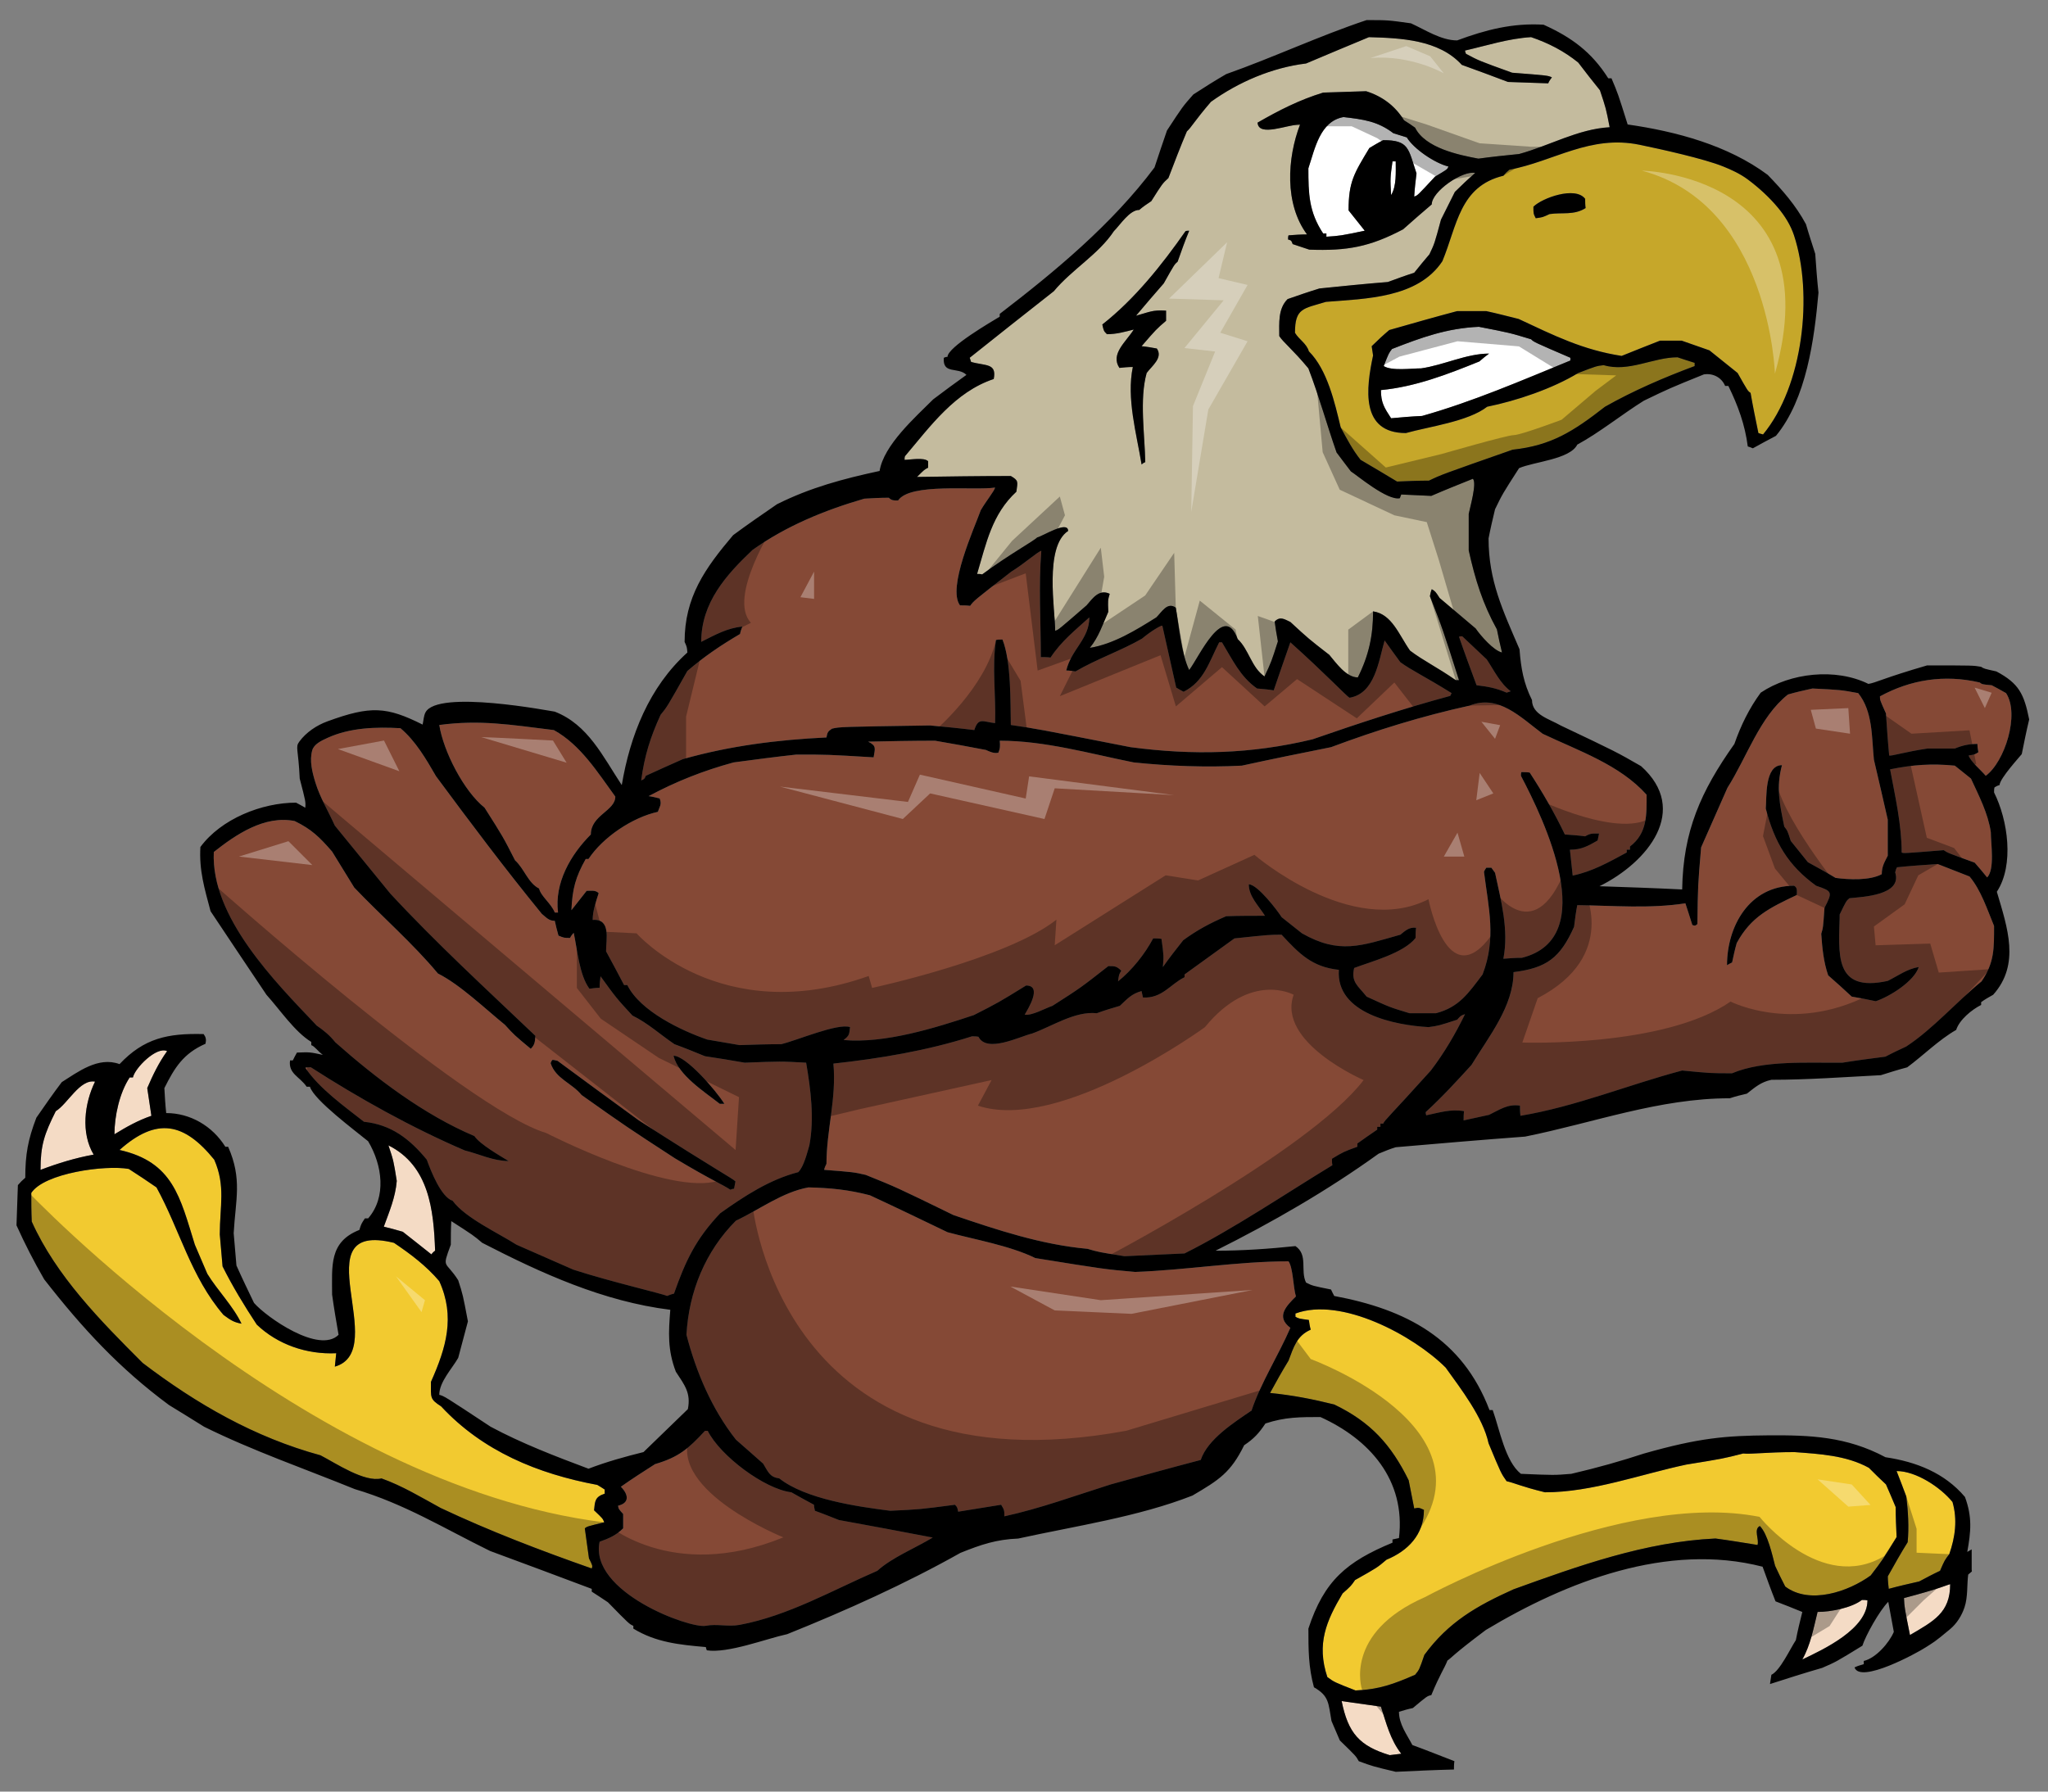 <?xml version="1.0" encoding="utf-8"?>
<!-- Generator: Adobe Illustrator 17.0.0, SVG Export Plug-In . SVG Version: 6.00 Build 0)  -->
<!DOCTYPE svg PUBLIC "-//W3C//DTD SVG 1.1//EN" "http://www.w3.org/Graphics/SVG/1.1/DTD/svg11.dtd">
<svg version="1.1" id="Layer_1" xmlns="http://www.w3.org/2000/svg" xmlns:xlink="http://www.w3.org/1999/xlink" x="0px" y="0px"
	 width="200px" height="175px" viewBox="0 0 200 175" style="enable-background:new 0 0 200 175;" xml:space="preserve">
<rect x="0" y="0" width="200" height="175" fill="#808080" stroke="none"/>
<path id="color5" style="fill:#F2CA30;" d="M185.214,150.142c-1.355,2.211-1.355,2.211-2.528,3.744
	c-2.165,1.58-5.956,2.888-8.348,1.083c-0.359-0.676-0.676-1.352-0.992-2.028c-0.271-1.039-0.721-3.114-1.488-3.882
	c-0.632,0.316-0.046,1.31-0.226,1.851c-1.399-0.226-2.753-0.451-4.106-0.631c-6.813,0.315-13.356,2.662-19.719,4.962
	c-3.61,1.624-6.361,3.203-8.708,6.406c-0.496,1.446-0.496,1.446-0.903,1.941c-2.075,0.903-3.52,1.444-5.819,1.533
	c-2.077-0.811-2.077-0.811-2.754-1.308c-1.082-3.249-0.089-5.506,1.489-8.168c0.813-0.721,0.813-0.721,1.219-1.308
	c2.166-1.218,2.166-1.218,3.067-1.985c2.076-0.857,3.656-2.435,3.656-4.872c-0.497-0.226-0.497-0.226-0.948-0.137
	c-0.181-0.948-0.361-1.85-0.541-2.752c-1.715-3.475-3.7-5.685-7.266-7.4c-2.165-0.541-4.06-0.902-6.271-1.129
	c0.585-1.082,1.173-2.12,1.804-3.157c0.496-1.31,0.812-2.438,2.166-3.023c-0.091-0.318-0.135-0.634-0.181-0.949
	c-0.993-0.136-0.993-0.136-1.309-0.315c0-0.136,0-0.226,0-0.315c4.468-1.67,11.552,2.165,14.666,5.278
	c1.488,2.077,3.654,4.875,4.195,7.401c1.219,2.933,1.219,2.933,1.76,3.699c0.813,0.18,1.354,0.496,3.745,1.083
	c4.602,0,9.341-1.76,13.809-2.708c3.609-0.585,3.609-0.585,5.549-1.082c0.767,0.09,2.256-0.136,5.009-0.136
	c2.436,0.182,5.054,0.315,7.266,1.535c0.54,0.541,1.082,1.083,1.67,1.624c0.314,0.721,0.63,1.443,0.946,2.211
	C185.123,148.156,185.169,149.149,185.214,150.142z M185.214,143.689c0.315,0.812,0.632,1.624,0.947,2.48
	c0.181,1.489,0.27,2.979,0.135,4.468c-0.677,1.084-1.309,2.21-1.94,3.338c0,0.408,0.046,0.813,0.091,1.22
	c0.992-0.27,1.985-0.496,2.978-0.722c0.677-0.361,1.354-0.723,2.031-1.038c0.451-1.036,0.451-1.036,0.902-1.624
	c0.585-1.67,0.813-3.385,0.316-5.099C189.5,145.27,187.108,143.689,185.214,143.689z M57.111,149.284
	c0.226-0.181,0.226-0.181,1.895-0.586c-0.135-0.361-0.135-0.361-0.993-1.174c0.09-0.903,0.09-1.309,1.039-1.624
	c0-0.136,0-0.271,0-0.406c-0.271-0.181-0.497-0.316-0.722-0.45c-5.821-1.085-11.191-3.296-15.253-7.673
	c-1.127-0.721-0.992-0.856-0.992-2.391c1.489-3.339,2.392-6.362,0.813-9.838c-1.265-1.486-2.753-2.615-4.423-3.743
	c-9.16-2.257-0.226,10.512-5.775,12.092c0.045-0.451,0.089-0.903,0.134-1.309c-2.887,0.137-5.73-0.856-7.76-2.797
	c-1.218-1.85-2.347-3.701-3.339-5.685c-0.091-1.039-0.181-2.075-0.271-3.114c0-2.752,0.586-4.737-0.542-7.309
	c-2.933-3.611-5.595-4.197-9.25-0.949c5.234,1.175,5.911,4.604,7.355,9.251c0.406,0.948,0.813,1.895,1.218,2.844
	c0.994,1.624,2.527,3.156,3.339,4.872c-0.767-0.135-1.082-0.361-1.759-0.856c-3.204-3.746-4.242-8.258-6.543-12.455
	c-0.902-0.631-1.805-1.219-2.707-1.804c-2.301-0.407-8.257,0.406-9.521,2.347c0,0.901,0,1.85,0.045,2.796
	c2.392,5.326,6.723,9.701,10.83,13.807c5.279,4.017,10.919,7.266,17.372,9.025c1.489,0.769,4.287,2.664,5.957,2.257
	c2.03,0.723,3.88,1.851,5.775,2.887c4.783,2.257,9.747,4.152,14.755,5.911c0.091-0.269,0.091-0.269-0.271-0.992
	C57.382,151.225,57.246,150.232,57.111,149.284z"/>
<path id="color4" style="fill:#F4DBC5;" d="M134.856,166.701c0.541,1.67,0.903,3.203,1.985,4.604
	c-0.406,0.044-0.768,0.09-1.128,0.136c-2.979-0.903-4.06-2.167-4.693-5.28C132.285,166.34,133.549,166.521,134.856,166.701z
	 M177.498,157.451c-0.407,1.625-0.677,3.203-1.491,4.647c2.076-0.993,6.363-2.979,6.363-5.776c-0.181-0.043-0.36-0.043-0.541-0.043
	C180.837,157.046,178.806,157.451,177.498,157.451z M186.521,159.708c2.302-1.354,3.927-2.167,3.927-4.965
	c-0.407,0.092-0.768,0.362-4.513,1.355C185.979,157,185.979,157,186.521,159.708z M39.333,120.316
	c0.902,0.721,1.85,1.444,2.797,2.211c0.091-0.136,0.226-0.271,0.361-0.361c-0.136-3.971-0.586-8.304-4.557-10.288
	c0.496,1.488,0.496,1.488,0.812,3.475c-0.135,1.624-0.723,2.977-1.264,4.467C38.069,119.955,38.701,120.135,39.333,120.316z
	 M9.281,105.651c-1.488-0.271-2.662,2.166-3.835,2.887c-1.128,2.257-1.488,3.34-1.488,5.732c1.669-0.634,3.429-1.175,5.189-1.49
	C7.882,110.658,8.243,107.771,9.281,105.651z M14.38,106.283c0.541-1.264,1.127-2.481,1.94-3.61
	c-1.038-0.496-3.158,1.67-3.339,2.572c-0.136,0-0.225,0-0.316,0c-0.993,1.488-1.49,3.79-1.49,5.55
	c1.173-0.723,2.302-1.354,3.609-1.805C14.651,108.087,14.515,107.184,14.38,106.283z"/>
<path id="color3" style="fill:#854936;" d="M81.928,148.473c3.023,0.541,6.092,1.129,9.16,1.713
	c-1.715,1.039-3.971,1.941-5.414,3.25c-4.378,1.895-8.713,4.4-13.447,5.279c-1.109,0.206-2.231-0.119-3.294,0.09
	c-1.549,0.305-11.414-3.303-10.378-8.211c0.901-0.315,1.624-0.633,2.3-1.31c0-0.496,0-0.947,0-1.398
	c-0.451-0.498-0.451-0.498-0.496-0.813c1.173-0.269,0.993-1.128,0.271-1.85c1.083-0.766,2.211-1.489,3.339-2.21
	c2.301-0.677,3.249-1.49,4.874-3.249c0.09,0,0.181,0,0.271,0c1.218,2.436,5.55,5.686,8.166,6.001
	c0.722,0.405,1.444,0.813,2.211,1.218c0,0.182,0.045,0.361,0.09,0.588C80.349,147.84,81.116,148.156,81.928,148.473z
	 M126.554,126.633c-0.271-0.901-0.271-2.798-0.722-3.429c-4.918,0-10.018,0.857-14.98,1.037c-3.024-0.27-3.024-0.27-9.746-1.354
	c-2.482-1.219-5.911-1.803-8.573-2.526c-2.527-1.218-5.054-2.437-7.581-3.608c-2.076-0.543-3.881-0.723-6.002-0.769
	c-2.526,0.451-4.783,2.167-7.083,3.249c-2.979,2.979-4.603,6.949-4.829,11.146c0.947,3.655,2.482,7.265,4.829,10.243
	c0.857,0.766,1.76,1.533,2.662,2.346c0.496,0.814,0.631,1.308,1.578,1.444c2.573,2.03,7.627,2.753,10.831,3.159
	c2.887-0.136,2.887-0.136,6.317-0.588c0.226,0.227,0.226,0.227,0.316,0.677c1.399-0.225,2.798-0.45,4.196-0.677
	c0.316,0.498,0.316,0.588,0.316,1.129c3.519-0.768,6.949-2.031,10.378-3.113c2.934-0.813,5.866-1.624,8.799-2.393
	c0.677-2.029,3.249-3.654,4.963-4.827c0.903-2.708,2.618-5.37,3.791-8.078C124.569,128.618,125.606,127.579,126.554,126.633z
	 M35.542,109.576c-1.895-1.489-4.377-3.248-5.73-5.279c0.18-0.044,0.36-0.044,0.541-0.044c4.693,3.023,9.882,5.911,15.026,8.121
	c1.444,0.361,2.798,1.038,4.287,1.038c-0.812-0.496-2.798-1.624-3.339-2.438c-4.918-2.075-9.61-5.64-13.581-9.158
	c-0.541-0.677-1.083-1.128-1.806-1.626c-4.091-4.296-10.358-10.6-10.062-16.965c2.166-1.715,4.964-3.61,7.896-3.024
	c1.67,0.813,2.437,1.579,3.655,2.979c0.722,1.173,1.444,2.346,2.166,3.52c2.572,2.707,5.775,5.504,8.167,8.392
	c2.166,1.083,4.648,3.475,6.543,5.01c0.902,0.992,0.902,0.992,2.526,2.346c0.407-0.405,0.407-0.677,0.451-1.264
	c-4.783-4.558-9.655-9.024-14.167-13.896c-1.805-2.212-3.61-4.423-5.415-6.634c-0.632-1.399-1.442-2.73-1.895-4.197
	c-0.322-1.043-0.598-2.155-0.316-3.158c0.173-0.617,0.906-0.951,1.489-1.218c2.193-1.007,4.738-1.083,7.13-0.947
	c1.488,1.263,2.481,2.979,3.474,4.693c3.339,4.512,6.724,9.024,10.333,13.445c0.452,0.362,0.677,0.678,1.263,0.678
	c0.09,0.452,0.226,0.948,0.361,1.444c0.542,0.225,0.542,0.225,1.127,0.225c0.091-0.18,0.226-0.361,0.361-0.495
	c0.36,1.67,0.542,4.106,1.534,5.46c0.317-0.046,0.632-0.092,0.994-0.092c0-0.406,0.045-0.767,0.09-1.126
	c1.534,2.118,1.534,2.118,3.113,3.834c1.489,0.723,2.707,1.849,4.106,2.798c0.993,0.361,1.986,0.767,2.978,1.173
	c1.263,0.182,2.572,0.407,3.88,0.633c3.52-0.137,3.52-0.137,6.001,0c0.451,2.615,0.813,5.459,0.316,8.076
	c-0.226,0.766-0.541,2.077-1.083,2.617c-2.798,0.721-5.279,2.347-7.625,4.017c-2.392,2.525-3.384,4.646-4.513,7.851
	c-0.225,0.046-0.451,0.135-0.677,0.225c-0.452-0.225-5.55-1.397-9.16-2.571c-1.85-0.812-3.701-1.624-5.55-2.437
	c-1.759-1.129-5.009-2.617-6.227-4.285c-1.129-0.362-2.121-2.889-2.526-4.017C40.009,111.246,38.205,109.848,35.542,109.576z
	 M65.774,103.124c0.451,1.896,3.023,3.52,4.512,4.693c0.135,0,0.271,0,0.451,0C69.925,106.508,66.993,103.124,65.774,103.124z
	 M53.771,103.846c0.497,1.535,2.076,1.94,3.024,3.113c4.332,3.068,4.332,3.068,9.115,6.183c3.7,2.211,4.603,2.526,5.415,3.067
	c0.091-0.045,0.226-0.09,0.361-0.09c0.045-0.271,0.089-0.495,0.135-0.721c-0.315-0.316-1.623-0.949-9.43-5.957
	c-2.663-1.939-5.325-3.881-7.942-5.821c-0.18-0.044-0.36-0.091-0.497-0.091C53.862,103.62,53.817,103.711,53.771,103.846z
	 M143.069,99.063c-0.406,0.136-0.406,0.136-0.768,0.541c-1.804,0.587-1.804,0.587-2.796,0.724c-3.25-0.181-9.069-1.309-8.755-5.596
	c-2.616-0.271-3.88-1.58-5.595-3.43c-1.174,0-1.174,0-4.603,0.361c-1.625,1.173-3.249,2.347-4.873,3.52c0,0.09,0,0.182,0,0.271
	c-1.398,0.677-2.167,2.075-4.062,1.984c-0.044-0.225-0.09-0.45-0.135-0.631c-0.992,0.27-1.398,0.767-2.121,1.443
	c-0.767,0.226-1.534,0.452-2.257,0.722c-2.12-0.226-4.331,1.264-6.316,1.984c-1.173,0.271-4.421,1.941-5.234,0.315
	c-0.226-0.044-0.451-0.044-0.631-0.044c-4.377,1.398-8.979,2.165-13.537,2.663c0.315,3.385-0.677,6.498-0.677,9.791
	c-0.091,0.18-0.181,0.361-0.226,0.588c2.888,0.225,2.888,0.225,4.061,0.494c3.023,1.219,3.023,1.219,8.573,3.927
	c4.242,1.443,8.574,2.888,13.086,3.295c1.082,0.316,1.082,0.316,3.61,0.721c1.939-0.09,3.879-0.18,5.865-0.271
	c4.783-2.391,9.972-5.909,14.438-8.617c-0.044-0.226-0.044-0.452-0.044-0.631c1.127-0.678,1.127-0.678,2.481-1.175
	c0-0.135,0-0.225,0-0.315c0.632-0.451,1.264-0.902,1.94-1.355c0-0.089,0-0.179,0-0.27c0.09,0,0.18,0,0.315,0
	c0-0.134,0-0.225,0-0.316c0.09,0,0.181,0,0.271,0c0.137-0.359,0.588-0.677,4.647-5.188
	C141.038,102.854,142.121,101.004,143.069,99.063z M154.033,88.414c3.52,0.045,7.085,0.361,10.559-0.179
	c0.226,0.675,0.451,1.397,0.678,2.118c0.27,0.092,0.27,0.092,0.495-0.09c0.046-3.744,0.046-3.744,0.362-7.49
	c0.856-1.94,1.714-3.88,2.571-5.82c1.896-2.979,3.159-6.95,5.911-9.115c0.767-0.226,1.58-0.406,2.392-0.586
	c2.753,0.135,2.753,0.135,4.467,0.451c1.444,1.805,1.31,4.287,1.534,6.498c0.452,1.94,0.903,3.88,1.354,5.866
	c0,1.173,0,2.347,0,3.519c-0.316,0.632-0.586,1.039-0.586,1.805c-1.173,0.632-3.203,0.541-4.512,0.361
	c-0.903-0.542-1.807-1.038-2.707-1.534c-0.588-0.722-1.129-1.399-1.67-2.076c-0.316-0.993-0.316-0.993-0.632-1.398
	c-0.451-2.212-0.813-3.791-0.227-6.002c-1.713,0-1.487,3.204-1.58,4.241c0.859,3.294,2.167,5.55,4.919,7.536
	c1.581,0.541,1.625,0.586,0.813,2.165c-0.135,1.94-0.135,1.94-0.315,2.527c0.091,1.354,0.225,2.752,0.677,4.061
	c0.767,0.677,1.534,1.354,2.302,2.077c0.768,0.133,1.533,0.27,2.346,0.45c1.354-0.45,3.746-1.94,4.196-3.339
	c-1.127,0.18-2.03,0.857-3.023,1.353c-5.324,1.175-4.782-2.662-4.692-6.496c0.632-1.309,0.632-1.309,0.948-1.58
	c1.263-0.135,5.189-0.271,4.466-2.527c0.046-0.18,0.092-0.36,0.182-0.496c1.31-0.135,2.617-0.226,3.971-0.315
	c1.036,0.407,2.075,0.812,3.112,1.218c1.13,1.354,1.715,3.203,2.392,4.829c0,2.164,0.046,3.565-1.217,5.414
	c-2.437,1.985-4.739,4.646-7.355,6.362c-0.677,0.315-1.355,0.632-2.03,0.992c-1.399,0.18-2.799,0.362-4.196,0.588
	c-3.339,0.044-7.671-0.273-10.785,1.036c-2.075,0-2.075,0-4.873-0.27c-5.279,1.398-10.378,3.519-15.792,4.422
	c-0.046-0.362-0.046-0.678-0.046-0.992c-1.218-0.181-1.985,0.404-3.022,0.901c-0.857,0.181-1.67,0.361-2.482,0.542
	c0-0.315,0-0.632,0.045-0.903c-1.309-0.226-2.392,0.136-3.699,0.407c-0.045-0.136-0.045-0.226-0.045-0.317
	c1.623-1.487,3.022-3.021,4.466-4.602c1.67-2.754,4.106-5.73,4.106-9.069c3.249-0.405,4.558-1.398,5.912-4.422
	C153.809,89.812,153.898,89.092,154.033,88.414z M168.653,94.279c0.135-0.089,0.317-0.18,0.496-0.269
	c0.136-0.633,0.27-1.264,0.452-1.895c1.397-2.572,3.202-3.431,5.865-4.693c0-0.361,0.091-0.722-0.271-0.902
	C170.818,86.52,168.653,90.489,168.653,94.279z M57.472,83.902c-0.09,0-0.181,0-0.271,0c-0.993,1.759-1.309,2.933-1.399,5.008
	c0.497-0.632,0.993-1.263,1.489-1.895c0.451,0,0.858-0.09,1.173,0.226c-0.271,0.857-0.586,1.714-0.586,2.617
	c1.804-0.136,1.308,1.85,1.308,3.066c0.587,1.085,1.173,2.167,1.761,3.297c0.089,0,0.18,0,0.315,0
	c1.263,2.571,5.324,4.467,7.806,5.323c1.038,0.18,2.076,0.361,3.159,0.541c1.354-0.044,2.707-0.09,4.061-0.09
	c1.535-0.361,5.505-2.075,6.724-1.669c-0.09,0.72-0.045,0.813-0.631,1.263c4.016,0.36,8.934-1.173,12.724-2.437
	c2.391-1.219,2.391-1.219,5.099-2.889c1.624,0,0.181,2.302-0.136,2.844c0.677,0.136,2.031-0.632,2.708-0.857
	c2.753-1.761,2.753-1.761,5.46-3.882c0.632,0,0.813,0,1.263,0.452c-0.224,0.361-0.224,0.361-0.316,1.038
	c1.354-1.083,2.617-2.662,3.43-4.196c0.271,0,0.541,0,0.812,0.045c0.227,1.669,0.227,1.669,0.136,2.753
	c0.632-0.902,1.31-1.761,1.986-2.617c1.354-0.993,2.617-1.67,4.196-2.348c1.264-0.044,2.526-0.044,3.79-0.044
	c-0.632-0.993-1.58-1.895-1.58-3.069c0.857,0,2.843,2.619,3.204,3.204c0.632,0.497,1.309,1.038,1.986,1.579
	c3.654,2.077,5.774,1.219,9.61,0.136c0.451-0.361,0.857-0.767,1.534-0.677c-0.045,0.315-0.045,0.631-0.045,0.992
	c-1.174,1.49-4.332,2.301-6.002,2.935c-0.316,1.397,0.361,1.713,1.219,2.798c2.256,1.036,2.256,1.036,4.196,1.623
	c0.857,0,1.715,0,2.572,0c2.255-0.587,3.158-1.939,4.557-3.79c1.354-3.52,0.587-6.453,0.137-10.018
	c0.044-0.135,0.134-0.271,0.225-0.406c0.136,0,0.316,0,0.496,0c0.091,0.136,0.226,0.316,0.361,0.497
	c0.587,2.753,1.354,5.549,0.811,8.393c0.588-0.046,1.173-0.09,1.806-0.09c7.762-1.941,2.12-13.583-0.091-17.778
	c0-0.136,0-0.271,0.046-0.362c0.27,0,0.541,0,0.811,0.045c1.264,1.94,2.437,3.971,3.431,6.047c0.631,0.045,1.308,0.09,1.984,0.18
	c0.541-0.316,0.722-0.271,1.354-0.271c-0.044,0.226-0.091,0.451-0.135,0.677c-0.948,0.542-1.58,0.903-2.708,0.903
	c0.09,0.812,0.181,1.669,0.271,2.527c1.94-0.406,3.52-1.309,5.279-2.256c0-0.09,0-0.181,0-0.271c0.092,0,0.182,0,0.316,0
	c0-0.136,0-0.226,0-0.315c1.715-1.309,1.623-3.113,1.623-5.055c-2.616-2.932-6.632-4.286-10.151-5.956
	c-2.165-1.623-4.332-3.88-7.129-2.752c-4.693,1.038-9.07,2.392-13.536,4.061c-2.934,0.586-5.822,1.173-8.709,1.804
	c-3.475,0.181-7.085,0.046-10.559-0.315c-4.287-0.856-8.664-2.121-13.086-2.121c0.045,0.496,0.045,0.767-0.136,1.173
	c-0.451,0.091-0.812-0.09-1.218-0.271c-1.67-0.315-3.339-0.632-4.963-0.902c-2.211,0-4.377,0.044-6.542,0.091
	c0.857,0.405,0.677,0.676,0.541,1.533c-4.512-0.271-4.512-0.271-7.535-0.271c-2.075,0.226-4.106,0.497-6.136,0.767
	c-2.979,0.813-5.596,1.851-8.303,3.294c0.361,0.045,0.722,0.136,1.083,0.226c0.226,0.586,0,0.767-0.18,1.308
	C61.758,79.841,58.871,81.781,57.472,83.902z M47.319,78.894c1.806,2.843,1.806,2.843,2.979,5.144
	c0.903,0.813,1.263,2.211,2.347,2.753c0.18,0.767,1.173,1.445,1.534,2.345c0.09,0,0.181,0,0.316,0
	c-0.361-2.886,1.219-5.639,3.204-7.624c0-1.895,2.391-2.302,2.391-3.701c-1.714-2.346-3.384-5.053-6.001-6.497
	c-4.267-0.53-7.224-1.025-11.19-0.497C43.303,73.389,45.289,77.269,47.319,78.894z M190.899,74.787
	c-2.258-0.225-4.106-0.089-6.318,0.361c0.496,2.662,1.128,5.415,1.128,8.122c0.182,0.091,0.182,0.091,4.106-0.226
	c0.406,0.271,0.406,0.271,3.024,1.218c0.405,0.451,0.812,0.947,1.217,1.444c0.769-0.767,0.361-3.339,0.361-4.421
	c-0.27-1.85-1.173-3.565-1.939-5.234C191.936,75.6,191.395,75.193,190.899,74.787z M63.067,75.781
	c1.173-0.543,2.392-1.083,3.61-1.625c4.602-1.309,9.295-1.895,14.033-2.121c0.089-0.496,0.134-0.587,0.541-0.858
	c0.767-0.18,0.767-0.18,9.565-0.315c1.444,0.135,2.888,0.271,4.332,0.451c0.405-1.263,0.812-0.813,2.03-0.677
	c0.09-2.662-0.316-5.55,0.09-8.122c0.181-0.044,0.406-0.044,0.632-0.044c0.858,2.166,0.767,6.136,0.813,8.347
	c2.481,0.361,2.481,0.361,11.685,2.166c6.138,0.812,11.778,0.677,17.779-0.767c4.422-1.535,8.935-3.023,13.447-4.241
	c0.044-0.091,0.09-0.181,0.134-0.271c-2.525-1.58-3.97-2.256-5.008-3.023c-0.541-0.722-1.038-1.443-1.533-2.121
	c-0.588,2.031-0.948,5.189-3.431,5.596c-0.315-0.181-2.347-2.347-5.775-5.415c-0.541,1.534-1.083,3.113-1.624,4.692
	c-0.541-0.09-1.083-0.135-1.625-0.18c-1.625-1.128-2.391-2.798-3.429-4.512c-0.091,0-0.181,0-0.271,0
	c-0.993,1.94-1.49,3.835-3.475,4.828c-0.271-0.135-0.497-0.27-0.722-0.406c-0.452-2.03-0.903-4.061-1.355-6.046
	c-0.134-0.045-1.126,0.541-1.984,1.263c-2.031,1.173-4.423,1.986-6.497,3.204c-0.317-0.045-0.632-0.091-0.902-0.091
	c0.495-2.075,2.255-3.068,2.255-5.188c-1.398,1.264-2.752,2.346-3.79,3.925c-0.315-0.045-0.631-0.045-0.947-0.045
	c0-3.475-0.227-6.904,0.046-10.378c-0.316,0.045-1.67,1.263-2.933,2.031c-3.656,2.842-3.656,2.842-4.016,3.339
	c-0.361-0.045-0.677-0.045-0.993-0.045c-1.264-1.715,1.399-7.536,2.03-9.296c0.587-0.993,1.309-1.849,1.399-2.211
	c-2.03,0.317-8.303-0.496-9.476,1.264c-0.451,0-0.631,0-0.902-0.271c-0.813,0-1.624,0.045-2.392,0.091
	c-3.88,1.127-7.626,2.662-10.92,5.008c-2.571,2.436-5.009,5.143-5.009,8.979c1.354-0.677,2.528-1.354,4.017-1.49
	c-0.09,0.226-0.181,0.451-0.226,0.722c-1.85,1.083-3.519,2.212-5.144,3.611c-1.985,3.519-1.985,3.519-2.617,4.287
	c-0.993,2.166-1.58,4.015-1.895,6.407C62.932,76.096,62.932,76.096,63.067,75.781z M184.491,73.794
	c0.18,0.091,1.579-0.36,3.746-0.677c0.857,0,1.759,0,2.662,0c0.766-0.315,1.397-0.45,2.21-0.45c0,0.271,0.046,0.541,0.092,0.812
	c-0.361,0.226-0.361,0.226-0.949,0.315c0.181,0.587,1.22,1.444,1.67,1.987c1.85-1.354,3.339-6.002,1.984-8.078
	c-0.495-0.271-0.946-0.542-1.398-0.768c-0.947-0.09-0.947-0.09-1.175-0.271c-3.473-0.812-6.766-0.27-9.745,1.354
	c0,0.361,0,0.361,0.588,1.67C184.266,71.043,184.355,72.395,184.491,73.794z M142.799,62.152c-0.136,0-0.226,0-0.317,0.045
	c0.542,1.58,1.129,3.16,1.715,4.738c1.129,0.136,1.896,0.271,2.934,0.722c0.135-0.045,0.271-0.09,0.405-0.135
	c-1.036-0.767-1.623-2.031-2.345-3.113C144.377,63.643,143.565,62.875,142.799,62.152z"/>
<path id="color2" style="fill:#C4BB9E;" d="M90.637,45.051c0,0.181,0,0.406,0,0.632c-0.361,0.181-0.361,0.181-1.083,0.902
	c3.023-0.044,6.092-0.09,9.161-0.09c0.767,0.451,0.676,0.542,0.541,1.534c-2.392,2.21-2.933,5.009-3.836,8.032
	c0.135,0,0.316,0,0.496,0.045c2.618-1.94,5.1-3.294,5.37-3.61c0.496-0.091,3.024-1.715,3.024-0.632
	c-2.347,1.534-1.265,7.761-1.265,9.746c0.316-0.09,0.316-0.09,3.068-2.481c0.588-0.677,1.219-1.625,2.257-1.128
	c-0.181,0.631-0.181,0.631-0.136,1.759c-0.541,1.218-0.948,2.482-1.805,3.52c2.301-0.36,4.558-1.759,6.498-2.978
	c0.541-0.542,1.082-1.534,1.895-0.947c0.316,1.804,0.541,4.512,1.309,6.091c0.947-1.218,3.385-6.723,4.737-3.023
	c1.083,0.994,1.354,2.798,2.618,3.655c0.676-1.444,0.676-1.444,1.308-3.43c-0.135-0.676-0.225-1.308-0.315-1.94
	c0.542-0.541,0.948-0.226,1.534,0.045c1.76,1.625,1.76,1.625,3.791,3.204c0.676,0.812,1.669,2.211,2.797,2.211
	c1.082-2.165,1.489-4.106,1.489-6.452c1.851,0.27,2.527,2.301,3.61,3.835c1.308,0.993,2.661,1.625,4.467,2.888
	c0.09,0,0.181,0,0.314,0c-1.578-4.964-1.578-4.964-2.842-8.212c0.045-0.226,0.09-0.451,0.181-0.677
	c0.361,0.226,0.361,0.226,0.767,0.858c1.173,0.993,2.347,1.985,3.52,2.978c0.496,0.722,1.76,2.166,2.572,2.347
	c-0.18-0.767-0.361-1.535-0.496-2.257c-1.399-2.526-2.121-4.873-2.753-7.715c0-1.218,0-2.391,0-3.565
	c0.136-0.677,0.813-3.023,0.406-3.429c-1.354,0.542-2.707,1.083-4.061,1.67c-0.992-0.046-1.985-0.091-2.934-0.136
	c-0.045,0.09-0.09,0.226-0.135,0.361c-1.218,0.271-4.197-2.256-4.783-2.617c-0.496-0.632-0.947-1.264-1.398-1.85
	c-0.948-2.707-1.715-5.504-2.753-8.213c-1.489-1.804-2.481-2.572-2.843-3.158c0-1.263-0.136-2.662,0.813-3.61
	c1.038-0.361,2.075-0.722,3.113-1.038c2.211-0.226,4.422-0.452,6.678-0.631c0.858-0.316,1.715-0.632,2.572-0.903
	c0.497-0.632,0.993-1.218,1.489-1.805c0.496-1.038,0.496-1.038,1.128-3.385c0.452-0.902,0.903-1.805,1.354-2.707
	c0.632-0.632,1.309-1.264,1.985-1.85c-1.218-0.271-4.241,1.804-4.241,3.068c-0.947,0.812-1.896,1.625-2.798,2.437
	c-3.249,1.714-5.46,2.121-9.159,1.984c-0.542-0.18-1.083-0.36-1.624-0.541c-0.137-0.36-0.137-0.36-0.452-0.451
	c0-0.135,0-0.27,0.045-0.406c0.588-0.045,1.173-0.09,1.805-0.09c-2.21-2.978-1.939-7.445-0.676-10.739
	c-1.219,0-4.062,1.263-4.152-0.181c2.121-1.218,4.062-2.211,6.407-2.933c1.399-0.045,2.799-0.091,4.196-0.135
	c1.58,0.496,2.843,1.443,3.701,2.842c0.36,0.226,0.722,0.452,1.082,0.722c0.992,1.986,4.242,2.662,6.182,3.023
	c1.309-0.181,2.617-0.315,3.971-0.452c2.979-0.811,5.731-2.436,8.845-2.617c-0.36-1.85-0.36-1.85-0.948-3.609
	c-0.722-0.903-1.443-1.805-2.12-2.708c-1.398-1.128-2.888-1.895-4.602-2.482c-2.211,0.136-4.287,0.812-6.452,1.31
	c0,0.089,0.045,0.18,0.09,0.315c1.263,0.677,1.263,0.677,4.512,1.85c3.476,0.271,3.476,0.271,3.881,0.452
	c-0.135,0.18-0.272,0.36-0.36,0.586c-1.31-0.045-2.617-0.09-3.927-0.136c-1.533-0.586-3.022-1.127-4.512-1.669
	c-2.256-2.482-6.001-2.617-9.07-2.707c-2.075,0.858-4.105,1.715-6.137,2.572c-3.338,0.407-6.587,1.804-9.294,3.746
	c-1.625,1.895-1.896,2.481-2.348,2.888c-0.631,1.489-1.217,3.023-1.804,4.558c-0.588,0.541-0.588,0.541-1.67,2.255
	c-0.406,0.271-0.813,0.542-1.173,0.857c-0.947,0-1.851,1.444-2.482,2.076c-1.489,2.256-4.105,3.745-5.865,5.865
	c-2.752,2.167-5.505,4.333-8.212,6.499c0.045,0.135,0.09,0.27,0.134,0.406c1.399,0.406,2.528,0.091,2.211,1.67
	c-3.79,1.263-6.182,4.602-8.663,7.535c-0.045,0.09-0.045,0.226-0.045,0.361C88.877,44.917,90.231,44.646,90.637,45.051z
	 M115.771,22.581c0.09-0.045,0.225-0.045,0.36-0.045c-0.405,0.992-0.768,1.985-1.128,3.022c-0.315,0.271-0.315,0.271-1.354,2.121
	c-0.902,1.038-1.806,2.076-2.708,3.159c1.309-0.361,1.625-0.587,2.934-0.497c0,0.316,0,0.632,0,0.993
	c-0.947,0.812-0.947,0.812-2.392,2.481c0.496,0.045,0.993,0.136,1.488,0.226c0.633,0.902-0.495,1.714-0.992,2.391
	c-0.722,2.572-0.181,6.047-0.136,8.709c-0.135,0.044-0.27,0.135-0.36,0.226c-0.496-3.023-1.489-6.452-0.857-9.521
	c-0.451,0-0.902,0.045-1.309,0.09c-0.902-1.354,0.631-2.528,1.399-3.746c-0.902,0.226-1.67,0.452-2.617,0.452
	c-0.316-0.316-0.316-0.316-0.452-0.948C110.807,29.214,113.469,25.875,115.771,22.581z"/>
<path id="color1" style="fill:#C6A72A;" d="M146.813,17.166c-4.286,1.038-4.513,4.873-5.956,8.348
	c-2.392,3.609-7.445,3.655-11.37,3.971c-2.212,0.677-3.023,0.586-3.023,3.023c0.406,0.676,1.129,1.038,1.354,1.804
	c1.805,1.806,2.527,5.009,3.113,7.446c0.587,1.083,1.174,2.211,1.94,3.159c1.174,0.677,2.348,1.399,3.564,2.121
	c1.038-0.045,2.076-0.091,3.113-0.091c1.219-0.586,1.219-0.586,8.167-3.022c3.791-0.407,5.956-1.806,9.025-4.197
	c2.798-1.58,5.73-2.843,8.753-3.971c0-0.135,0-0.225,0-0.315c-0.585-0.181-1.127-0.362-1.67-0.542c-2.392,0-4.781,1.489-7.218,0.767
	c-0.723,0.09-0.723,0.09-2.482,0.767c-2.526,1.535-6.001,2.707-8.89,3.294c-1.85,1.444-5.686,1.94-7.941,2.572
	c-4.466,0-3.881-4.377-3.203-7.58c-0.045-0.316-0.09-0.633-0.137-0.903c0.543-0.541,1.129-1.083,1.717-1.58
	c2.21-0.631,4.421-1.263,6.631-1.849c0.948,0,1.895,0,2.844,0c1.038,0.226,2.076,0.497,3.159,0.767
	c3.474,1.625,6.271,3.024,10.061,3.61c1.219-0.497,2.483-0.993,3.745-1.489c0.678,0,1.399,0,2.121,0
	c0.902,0.315,1.805,0.631,2.708,0.948c0.901,0.722,1.805,1.443,2.751,2.21c0.993,1.76,0.993,1.76,1.265,1.94
	c0.225,1.309,0.495,2.617,0.766,3.926c0.137,0.045,0.272,0.09,0.453,0.135c3.925-4.738,4.913-13.695,3.022-19.448
	c-0.329-1-0.904-1.897-1.534-2.662c-0.873-1.059-1.904-1.993-2.979-2.797c-0.744-0.557-1.589-0.937-2.391-1.264
	c-1.864-0.758-6.071-1.687-8.168-2.121c-4.845-1.002-8.393,1.625-12.724,2.437C147.175,16.759,146.994,16.94,146.813,17.166z
	 M154.801,19.422c0,0.271,0,0.587,0.045,0.902c-1.127,0.722-2.3,0.406-3.52,0.587c-0.677,0.316-0.677,0.316-1.353,0.405
	c-0.227-0.45-0.227-0.45-0.227-1.127C150.604,19.332,153.852,18.158,154.801,19.422z"/>
<path id="fill" style="fill:#FFFFFF;" d="M144.469,35.305c0.314-0.271,0.631-0.541,0.947-0.767c-2.212,0-4.422,1.128-6.633,1.443
	c-0.948,0-2.889,0.271-3.655-0.225c0.495-1.264,0.495-1.264,0.813-1.67c2.887-1.128,5.368-2.03,8.481-2.165
	c3.023,0.587,3.023,0.587,5.1,1.218c0.271,0.27,0.271,0.27,3.836,1.805c0,0.09,0,0.181,0,0.27
	c-4.738,1.941-9.521,4.016-14.484,5.415c-1.038,0.045-2.031,0.135-3.023,0.225c-0.678-1.038-0.993-1.534-0.993-2.752
	C138.195,37.787,141.355,36.569,144.469,35.305z M140.136,17.256c1.22-0.722,1.22-0.722,1.31-0.993
	c-1.31-0.315-3.385-1.714-4.062-2.843c-0.451-0.135-0.902-0.271-1.31-0.405c-1.533-1.173-2.933-1.354-4.873-1.58
	c-2.301,0.406-2.797,3.113-3.429,5.008c0,2.482,0.045,4.242,1.443,6.363c0.091,0,0.181,0,0.317,0c0,0.09,0,0.18,0,0.316
	c1.352-0.09,1.352-0.09,3.744-0.586c-0.542-0.677-1.082-1.354-1.579-1.986c0-2.797,0.541-3.61,2.03-6.091
	c0.451-0.272,0.902-0.542,1.354-0.768c2.527,0,2.437,0.813,3.249,3.249c-0.09,0.722-0.181,1.489-0.226,2.257
	C138.422,19.106,138.422,19.106,140.136,17.256z M135.85,19.061c0.542-0.903,0.451-2.21,0.451-3.294c-0.136,0-0.227,0-0.316,0
	C135.76,17.392,135.76,17.392,135.85,19.061z"/>
<path id="outline" d="M175.467,87.422c-2.663,1.263-4.468,2.121-5.865,4.693c-0.182,0.631-0.316,1.262-0.452,1.895
	c-0.179,0.09-0.361,0.181-0.496,0.269c0-3.79,2.165-7.76,6.543-7.76C175.558,86.7,175.467,87.061,175.467,87.422z M194.779,76.908
	c-0.046,0.135-0.046,0.316-0.046,0.496c1.354,2.708,1.986,7.084,0.271,9.702c1.038,3.52,2.301,7.085-0.36,10.062
	c-0.406,0.226-0.813,0.452-1.173,0.723v0.271c-0.903,0.451-2.122,1.443-2.438,2.438c-1.669,0.947-3.249,2.526-4.782,3.655
	c-0.858,0.226-1.715,0.495-2.573,0.767c-3.474,0.18-7.174,0.451-10.692,0.451c-1.039,0.226-1.58,0.721-2.393,1.354
	c-0.587,0.134-1.128,0.27-1.67,0.451c-6.904,0-13.266,2.39-19.989,3.744c-4.241,0.315-8.438,0.677-12.634,1.038
	c-0.587,0.181-1.129,0.406-1.67,0.631c-5.009,3.611-10.423,6.725-15.928,9.477c2.616,0,5.234-0.18,7.806-0.451
	c1.264,0.856,0.452,2.391,1.037,3.564c0.633,0.315,0.633,0.315,2.438,0.677c0.09,0.18,0.18,0.406,0.314,0.631
	c6.994,1.309,12.5,4.151,15.162,11.146h0.314c0.678,1.895,1.219,5.009,2.753,6.227c3.249,0.137,3.249,0.137,4.919,0
	c2.613-0.604,4.904-1.265,7.097-1.982c5.443-1.547,7.983-1.741,12.214-1.778c3.965-0.022,7.547,0.094,11.373,2.138
	c3.022,0.451,5.775,1.533,7.761,3.88c0.721,1.94,0.587,3.386,0.226,5.37c0.14-0.088,0.289-0.164,0.432-0.248v1.981
	c0,0.063,0.013,0.115,0.018,0.175c-0.121,0.1-0.243,0.196-0.359,0.303c-0.135,1.038-0.018,2.172-0.36,3.203
	c-0.266,0.796-0.747,1.574-1.398,2.12c-1.604,1.342-1.626,1.288-2.348,1.76c-0.896,0.59-6.453,3.611-6.993,1.987
	c0.271-0.136,0.586-0.227,0.902-0.317v-0.315c1.173-0.271,2.481-1.76,2.934-2.842c-0.182-0.993-0.362-1.985-0.542-2.935
	c-0.857,0.857-2.212,3.295-2.527,4.289c-2.571,1.577-2.571,1.577-3.925,2.164c-1.715,0.497-3.43,1.038-5.1,1.58
	c0.046-0.315,0.09-0.631,0.137-0.903c0.856-0.405,1.849-2.572,2.39-3.385c0.182-0.946,0.406-1.85,0.631-2.752
	c-0.9-0.361-1.758-0.721-2.616-1.038c-0.451-1.127-0.855-2.255-1.263-3.383c-9.296-2.393-19.132,1.443-27.028,6.181
	c-3.248,2.436-3.384,2.753-3.744,2.979c-0.317,0.812-0.724,1.309-1.58,3.384c-0.406,0.089-0.406,0.089-1.806,1.264
	c-0.451,0.09-0.902,0.226-1.352,0.362c0,1.218,0.767,2.21,1.308,3.248c1.355,0.495,2.707,1.037,4.106,1.578
	c-0.044,0.271-0.044,0.541-0.044,0.813c-1.896,0.045-3.791,0.135-5.686,0.225c-2.256-0.54-2.256-0.54-3.61-1.038
	c-0.271-0.495-0.271-0.495-1.851-2.029c-0.27-0.632-0.541-1.264-0.812-1.896c-0.315-1.761-0.225-2.438-1.714-3.294
	c-0.542-1.985-0.542-3.701-0.542-5.73c1.534-4.692,3.745-6.544,8.212-8.393v-0.315c0.181-0.047,0.407-0.09,0.633-0.136
	c0.676-5.687-2.889-9.656-7.672-11.823c-1.984,0-3.474,0-5.369,0.631c-0.631,0.949-1.128,1.49-2.076,2.122
	c-1.308,2.661-2.436,3.384-5.053,4.918c-5.28,2.076-11.462,2.979-17.011,4.198c-2.166,0.09-3.61,0.584-5.641,1.397
	c-5.37,3.023-11.19,5.64-16.92,7.942c-2.076,0.451-5.776,1.895-7.852,1.579c-0.046-0.135-0.09-0.226-0.09-0.317
	c-2.572-0.226-4.873-0.451-7.085-1.804v-0.271c-0.405-0.18-0.405-0.18-2.481-2.3c-0.542-0.362-1.083-0.724-1.58-1.039v-0.271
	c-3.339-1.263-6.633-2.48-9.926-3.7c-4.512-2.211-8.348-4.602-13.221-6.046c-4.874-1.985-9.973-3.744-14.71-6.092
	c-1.173-0.723-2.301-1.443-3.429-2.12c-4.843-3.58-8.451-7.488-12.184-12.273c-0.993-1.715-1.895-3.475-2.708-5.28
	c0.045-1.308,0.09-2.615,0.136-3.926c0.226-0.271,0.451-0.495,0.722-0.721c0-2.302,0.271-3.745,1.083-5.866
	c0.813-1.173,1.625-2.346,2.482-3.475c1.579-0.993,3.564-2.527,5.64-1.759c2.391-2.528,4.692-3.024,8.213-2.934
	c0.226,0.315,0.271,0.541,0.181,0.946c-2.167,0.948-3.024,2.347-4.016,4.333c0.045,0.812,0.09,1.624,0.18,2.437
	c2.346,0,4.512,1.263,5.776,3.293h0.271c1.399,3.159,0.722,5.188,0.542,8.438c0.09,1.039,0.181,2.077,0.27,3.159
	c0.542,1.218,1.129,2.438,1.716,3.654c1.218,1.4,6.361,5.009,8.257,3.114c-0.226-1.308-0.452-2.616-0.631-3.926
	c0-2.796-0.316-5.144,2.662-6.317c0.181-0.587,0.181-0.587,0.541-1.128h0.315c1.806-2.075,1.399-5.188,0-7.534
	c-1.263-1.039-5.279-4.017-5.685-5.325h-0.316c-0.677-0.992-1.805-1.264-1.625-2.571h0.271c0.135-0.272,0.271-0.542,0.405-0.767
	c1.264-0.047,1.264-0.047,2.528,0.225c-0.497-0.361-0.813-0.857-1.129-0.948v-0.315c-1.624-0.992-3.068-3.159-4.376-4.604
	c-1.851-2.752-3.656-5.459-5.46-8.165c-0.587-2.212-1.128-3.972-0.993-6.273c2.03-2.753,6.001-4.331,9.34-4.331
	c0.271,0.135,0.586,0.315,0.902,0.496c0.045-0.587,0.045-0.587-0.542-2.843c-0.135-2.934-0.449-3.059-0.045-3.609
	c0.667-0.91,1.683-1.595,2.752-1.986c4.225-1.545,5.776-1.443,9.295,0.317c0.09-0.406,0.104-0.841,0.271-1.174
	c1.149-2.299,12.293-0.127,12.634-0.09c3.249,1.264,4.693,4.377,6.543,7.174c0.812-4.828,2.662-9.566,6.407-12.95
	c-0.045-0.542-0.045-0.542-0.271-1.038c0-4.377,1.985-7.175,4.737-10.423c1.399-1.039,2.843-2.031,4.287-3.024
	c3.249-1.625,6.453-2.481,10.018-3.249c0.405-2.526,3.474-5.234,5.234-6.994c1.082-0.813,2.166-1.625,3.248-2.391
	c-0.812-0.813-2.347,0-2.211-1.67c0.09-0.045,0.226-0.091,0.361-0.091c0-0.948,4.287-3.429,5.099-3.925v-0.271
	c5.414-4.152,10.965-8.754,15.116-14.303c0.405-1.22,0.811-2.438,1.218-3.611c1.535-2.346,1.535-2.346,2.572-3.519
	c1.037-0.677,2.12-1.354,3.204-1.986c4.602-1.624,9.114-3.745,13.717-5.279c2.075,0,2.075,0,4.332,0.315
	c1.398,0.632,2.933,1.669,4.511,1.669c2.799-1.038,5.415-1.715,8.439-1.534c2.708,1.218,4.693,2.663,6.317,5.234h0.316
	c0.631,1.489,0.631,1.489,1.58,4.512c4.736,0.677,9.791,2.03,13.672,4.919c1.442,1.489,2.751,2.977,3.743,4.828
	c0.272,0.948,0.588,1.895,0.904,2.888c0.089,1.263,0.179,2.527,0.316,3.79c-0.407,4.558-1.175,10.378-4.152,13.988
	c-0.768,0.406-1.534,0.812-2.257,1.218c-0.181-0.09-0.361-0.136-0.496-0.181c-0.271-2.121-0.947-3.97-1.895-5.911h-0.315
	c-0.361-0.857-1.219-1.263-2.076-1.128c-3.339,1.353-3.339,1.353-5.865,2.571c-2.166,1.354-4.331,3.114-6.498,4.288
	c-0.722,1.444-4.24,1.669-5.686,2.3c-1.624,2.527-1.624,2.527-2.346,4.016c-0.227,0.948-0.451,1.895-0.632,2.843
	c0,4.152,1.398,7.04,3.023,10.83c0.135,1.849,0.406,3.339,1.218,4.963c0,1.444,1.715,1.85,2.798,2.482
	c5.415,2.572,5.415,2.572,7.852,3.971c4.782,4.287,0.677,9.385-4.061,11.731c2.661,0.09,5.369,0.181,8.076,0.316
	c0.091-5.686,1.805-9.566,5.099-14.213c0.632-1.805,1.443-3.475,2.572-5.009c2.888-1.94,7.311-2.437,10.515-0.857
	c0.676-0.091,1.532-0.587,5.73-1.805c4.512,0,4.512,0,5.279,0.136c0.27,0.181,0.27,0.181,1.488,0.451
	c2.211,1.173,2.707,2.211,3.204,4.692c-0.272,1.128-0.497,2.257-0.724,3.385c-0.089,0.134-2.165,2.391-2.165,3.022
	C195.096,76.728,194.914,76.818,194.779,76.908z M145.19,64.409c-0.813-0.767-1.625-1.535-2.392-2.257c-0.136,0-0.226,0-0.317,0.045
	c0.542,1.58,1.129,3.16,1.715,4.738c1.129,0.136,1.896,0.271,2.934,0.722c0.135-0.045,0.271-0.09,0.405-0.135
	C146.499,66.756,145.912,65.492,145.19,64.409z M147.401,16.58c-0.227,0.18-0.407,0.36-0.588,0.586
	c-4.286,1.038-4.513,4.873-5.956,8.348c-2.392,3.609-7.445,3.655-11.37,3.971c-2.212,0.677-3.023,0.586-3.023,3.023
	c0.406,0.676,1.129,1.038,1.354,1.804c1.805,1.806,2.527,5.009,3.113,7.446c0.587,1.083,1.174,2.211,1.94,3.159
	c1.174,0.677,2.348,1.399,3.564,2.121c1.038-0.045,2.076-0.091,3.113-0.091c1.219-0.586,1.219-0.586,8.167-3.022
	c3.791-0.407,5.956-1.806,9.025-4.197c2.798-1.58,5.73-2.843,8.753-3.971v-0.315c-0.585-0.181-1.127-0.362-1.67-0.542
	c-2.392,0-4.781,1.489-7.218,0.767c-0.723,0.09-0.723,0.09-2.482,0.767c-2.526,1.535-6.001,2.707-8.89,3.294
	c-1.85,1.444-5.686,1.94-7.941,2.572c-4.466,0-3.881-4.377-3.203-7.58c-0.045-0.316-0.09-0.633-0.137-0.903
	c0.543-0.541,1.129-1.083,1.717-1.58c2.21-0.631,4.421-1.263,6.631-1.849h2.844c1.038,0.226,2.076,0.497,3.159,0.767
	c3.474,1.625,6.271,3.024,10.061,3.61c1.219-0.497,2.483-0.993,3.745-1.489h2.121c0.902,0.315,1.805,0.631,2.708,0.948
	c0.901,0.722,1.805,1.443,2.751,2.21c0.993,1.76,0.993,1.76,1.265,1.94c0.225,1.309,0.495,2.617,0.766,3.926
	c0.137,0.045,0.272,0.09,0.453,0.135c3.925-4.738,4.913-13.695,3.022-19.448c-0.329-1-0.904-1.897-1.534-2.662
	c-0.873-1.059-1.904-1.993-2.979-2.797c-0.744-0.557-1.589-0.937-2.391-1.264c-1.864-0.758-6.071-1.687-8.168-2.121
	C155.28,13.14,151.732,15.767,147.401,16.58z M145.416,34.538c-0.316,0.226-0.633,0.496-0.947,0.767
	c-3.113,1.264-6.273,2.482-9.612,2.798c0,1.218,0.315,1.714,0.993,2.752c0.992-0.09,1.985-0.18,3.023-0.225
	c4.963-1.399,9.746-3.475,14.484-5.415v-0.27c-3.564-1.535-3.564-1.535-3.836-1.805c-2.076-0.631-2.076-0.631-5.1-1.218
	c-3.113,0.136-5.595,1.038-8.481,2.165c-0.317,0.406-0.317,0.406-0.813,1.67c0.767,0.496,2.707,0.225,3.655,0.225
	C140.994,35.666,143.204,34.538,145.416,34.538z M88.336,44.917c0.541,0,1.895-0.271,2.301,0.135v0.632
	c-0.361,0.181-0.361,0.181-1.083,0.902c3.023-0.044,6.092-0.09,9.161-0.09c0.767,0.451,0.676,0.542,0.541,1.534
	c-2.392,2.21-2.933,5.009-3.836,8.032c0.135,0,0.316,0,0.496,0.045c2.618-1.94,5.1-3.294,5.37-3.61
	c0.496-0.091,3.024-1.715,3.024-0.632c-2.347,1.534-1.265,7.761-1.265,9.746c0.316-0.09,0.316-0.09,3.068-2.481
	c0.588-0.677,1.219-1.625,2.257-1.128c-0.181,0.631-0.181,0.631-0.136,1.759c-0.541,1.218-0.948,2.482-1.805,3.52
	c2.301-0.36,4.558-1.759,6.498-2.978c0.541-0.542,1.082-1.534,1.895-0.947c0.316,1.804,0.541,4.512,1.309,6.091
	c0.947-1.218,3.385-6.723,4.737-3.023c1.083,0.994,1.354,2.798,2.618,3.655c0.676-1.444,0.676-1.444,1.308-3.43
	c-0.135-0.676-0.225-1.308-0.315-1.94c0.542-0.541,0.948-0.226,1.534,0.045c1.76,1.625,1.76,1.625,3.791,3.204
	c0.676,0.812,1.669,2.211,2.797,2.211c1.082-2.165,1.489-4.106,1.489-6.452c1.851,0.27,2.527,2.301,3.61,3.835
	c1.308,0.993,2.661,1.625,4.467,2.888h0.314c-1.578-4.964-1.578-4.964-2.842-8.212c0.045-0.226,0.09-0.451,0.181-0.677
	c0.361,0.226,0.361,0.226,0.767,0.858c1.173,0.993,2.347,1.985,3.52,2.978c0.496,0.722,1.76,2.166,2.572,2.347
	c-0.18-0.767-0.361-1.535-0.496-2.257c-1.399-2.526-2.121-4.873-2.753-7.715v-3.565c0.136-0.677,0.813-3.023,0.406-3.429
	c-1.354,0.542-2.707,1.083-4.061,1.67c-0.992-0.046-1.985-0.091-2.934-0.136c-0.045,0.09-0.09,0.226-0.135,0.361
	c-1.218,0.271-4.197-2.256-4.783-2.617c-0.496-0.632-0.947-1.264-1.398-1.85c-0.948-2.707-1.715-5.504-2.753-8.213
	c-1.489-1.804-2.481-2.572-2.843-3.158c0-1.263-0.136-2.662,0.813-3.61c1.038-0.361,2.075-0.722,3.113-1.038
	c2.211-0.226,4.422-0.452,6.678-0.631c0.858-0.316,1.715-0.632,2.572-0.903c0.497-0.632,0.993-1.218,1.489-1.805
	c0.496-1.038,0.496-1.038,1.128-3.385c0.452-0.902,0.903-1.805,1.354-2.707c0.632-0.632,1.309-1.264,1.985-1.85
	c-1.218-0.271-4.241,1.804-4.241,3.068c-0.947,0.812-1.896,1.625-2.798,2.437c-3.249,1.714-5.46,2.121-9.159,1.984
	c-0.542-0.18-1.083-0.36-1.624-0.541c-0.137-0.36-0.137-0.36-0.452-0.451c0-0.135,0-0.27,0.045-0.406
	c0.588-0.045,1.173-0.09,1.805-0.09c-2.21-2.978-1.939-7.445-0.676-10.739c-1.219,0-4.062,1.263-4.152-0.181
	c2.121-1.218,4.062-2.211,6.407-2.933c1.399-0.045,2.799-0.091,4.196-0.135c1.58,0.496,2.843,1.443,3.701,2.842
	c0.36,0.226,0.722,0.452,1.082,0.722c0.992,1.986,4.242,2.662,6.182,3.023c1.309-0.181,2.617-0.315,3.971-0.452
	c2.979-0.811,5.731-2.436,8.845-2.617c-0.36-1.85-0.36-1.85-0.948-3.609c-0.722-0.903-1.443-1.805-2.12-2.708
	c-1.398-1.128-2.888-1.895-4.602-2.482c-2.211,0.136-4.287,0.812-6.452,1.31c0,0.089,0.045,0.18,0.09,0.315
	c1.263,0.677,1.263,0.677,4.512,1.85c3.476,0.271,3.476,0.271,3.881,0.452c-0.135,0.18-0.272,0.36-0.36,0.586
	c-1.31-0.045-2.617-0.09-3.927-0.136c-1.533-0.586-3.022-1.127-4.512-1.669c-2.256-2.482-6.001-2.617-9.07-2.707
	c-2.075,0.858-4.105,1.715-6.137,2.572c-3.338,0.407-6.587,1.804-9.294,3.746c-1.625,1.895-1.896,2.481-2.348,2.888
	c-0.631,1.489-1.217,3.023-1.804,4.558c-0.588,0.541-0.588,0.541-1.67,2.255c-0.406,0.271-0.813,0.542-1.173,0.857
	c-0.947,0-1.851,1.444-2.482,2.076c-1.489,2.256-4.105,3.745-5.865,5.865c-2.752,2.167-5.505,4.333-8.212,6.499
	c0.045,0.135,0.09,0.27,0.134,0.406c1.399,0.406,2.528,0.091,2.211,1.67c-3.79,1.263-6.182,4.602-8.663,7.535
	C88.336,44.646,88.336,44.781,88.336,44.917z M138.331,16.94c-0.09,0.722-0.181,1.489-0.226,2.257
	c0.316-0.091,0.316-0.091,2.03-1.941c1.22-0.722,1.22-0.722,1.31-0.993c-1.31-0.315-3.385-1.714-4.062-2.843
	c-0.451-0.135-0.902-0.271-1.31-0.405c-1.533-1.173-2.933-1.354-4.873-1.58c-2.301,0.406-2.797,3.113-3.429,5.008
	c0,2.482,0.045,4.242,1.443,6.363h0.317v0.316c1.352-0.09,1.352-0.09,3.744-0.586c-0.542-0.677-1.082-1.354-1.579-1.986
	c0-2.797,0.541-3.61,2.03-6.091c0.451-0.272,0.902-0.542,1.354-0.768C137.609,13.691,137.519,14.504,138.331,16.94z M136.301,15.767
	h-0.316c-0.225,1.625-0.225,1.625-0.135,3.294C136.392,18.158,136.301,16.851,136.301,15.767z M62.616,76.231
	c0.315-0.135,0.315-0.135,0.451-0.451c1.173-0.543,2.392-1.083,3.61-1.625c4.602-1.309,9.295-1.895,14.033-2.121
	c0.089-0.496,0.134-0.587,0.541-0.858c0.767-0.18,0.767-0.18,9.565-0.315c1.444,0.135,2.888,0.271,4.332,0.451
	c0.405-1.263,0.812-0.813,2.03-0.677c0.09-2.662-0.316-5.55,0.09-8.122c0.181-0.044,0.406-0.044,0.632-0.044
	c0.858,2.166,0.767,6.136,0.813,8.347c2.481,0.361,2.481,0.361,11.685,2.166c6.138,0.812,11.778,0.677,17.779-0.767
	c4.422-1.535,8.935-3.023,13.447-4.241c0.044-0.091,0.09-0.181,0.134-0.271c-2.525-1.58-3.97-2.256-5.008-3.023
	c-0.541-0.722-1.038-1.443-1.533-2.121c-0.588,2.031-0.948,5.189-3.431,5.596c-0.315-0.181-2.347-2.347-5.775-5.415
	c-0.541,1.534-1.083,3.113-1.624,4.692c-0.541-0.09-1.083-0.135-1.625-0.18c-1.625-1.128-2.391-2.798-3.429-4.512h-0.271
	c-0.993,1.94-1.49,3.835-3.475,4.828c-0.271-0.135-0.497-0.27-0.722-0.406c-0.452-2.03-0.903-4.061-1.355-6.046
	c-0.134-0.045-1.126,0.541-1.984,1.263c-2.031,1.173-4.423,1.986-6.497,3.204c-0.317-0.045-0.632-0.091-0.902-0.091
	c0.495-2.075,2.255-3.068,2.255-5.188c-1.398,1.264-2.752,2.346-3.79,3.925c-0.315-0.045-0.631-0.045-0.947-0.045
	c0-3.475-0.227-6.904,0.046-10.378c-0.316,0.045-1.67,1.263-2.933,2.031c-3.656,2.842-3.656,2.842-4.016,3.339
	c-0.361-0.045-0.677-0.045-0.993-0.045c-1.264-1.715,1.399-7.536,2.03-9.296c0.587-0.993,1.309-1.849,1.399-2.211
	c-2.03,0.317-8.303-0.496-9.476,1.264c-0.451,0-0.631,0-0.902-0.271c-0.813,0-1.624,0.045-2.392,0.091
	c-3.88,1.127-7.626,2.662-10.92,5.008c-2.571,2.436-5.009,5.143-5.009,8.979c1.354-0.677,2.528-1.354,4.017-1.49
	c-0.09,0.226-0.181,0.451-0.226,0.722c-1.85,1.083-3.519,2.212-5.144,3.611c-1.985,3.519-1.985,3.519-2.617,4.287
	C63.518,71.99,62.932,73.839,62.616,76.231z M57.472,83.902h-0.271c-0.993,1.759-1.309,2.933-1.399,5.008
	c0.497-0.632,0.993-1.263,1.489-1.895c0.451,0,0.858-0.09,1.173,0.226c-0.271,0.857-0.586,1.714-0.586,2.617
	c1.804-0.136,1.308,1.85,1.308,3.066c0.587,1.085,1.173,2.167,1.761,3.297h0.315c1.263,2.571,5.324,4.467,7.806,5.323
	c1.038,0.18,2.076,0.361,3.159,0.541c1.354-0.044,2.707-0.09,4.061-0.09c1.535-0.361,5.505-2.075,6.724-1.669
	c-0.09,0.72-0.045,0.813-0.631,1.263c4.016,0.36,8.934-1.173,12.724-2.437c2.391-1.219,2.391-1.219,5.099-2.889
	c1.624,0,0.181,2.302-0.136,2.844c0.677,0.136,2.031-0.632,2.708-0.857c2.753-1.761,2.753-1.761,5.46-3.882
	c0.632,0,0.813,0,1.263,0.452c-0.224,0.361-0.224,0.361-0.316,1.038c1.354-1.083,2.617-2.662,3.43-4.196
	c0.271,0,0.541,0,0.812,0.045c0.227,1.669,0.227,1.669,0.136,2.753c0.632-0.902,1.31-1.761,1.986-2.617
	c1.354-0.993,2.617-1.67,4.196-2.348c1.264-0.044,2.526-0.044,3.79-0.044c-0.632-0.993-1.58-1.895-1.58-3.069
	c0.857,0,2.843,2.619,3.204,3.204c0.632,0.497,1.309,1.038,1.986,1.579c3.654,2.077,5.774,1.219,9.61,0.136
	c0.451-0.361,0.857-0.767,1.534-0.677c-0.045,0.315-0.045,0.631-0.045,0.992c-1.174,1.49-4.332,2.301-6.002,2.935
	c-0.316,1.397,0.361,1.713,1.219,2.798c2.256,1.036,2.256,1.036,4.196,1.623h2.572c2.255-0.587,3.158-1.939,4.557-3.79
	c1.354-3.52,0.587-6.453,0.137-10.018c0.044-0.135,0.134-0.271,0.225-0.406h0.496c0.091,0.136,0.226,0.316,0.361,0.497
	c0.587,2.753,1.354,5.549,0.811,8.393c0.588-0.046,1.173-0.09,1.806-0.09c7.762-1.941,2.12-13.583-0.091-17.778
	c0-0.136,0-0.271,0.046-0.362c0.27,0,0.541,0,0.811,0.045c1.264,1.94,2.437,3.971,3.431,6.047c0.631,0.045,1.308,0.09,1.984,0.18
	c0.541-0.316,0.722-0.271,1.354-0.271c-0.044,0.226-0.091,0.451-0.135,0.677c-0.948,0.542-1.58,0.903-2.708,0.903
	c0.09,0.812,0.181,1.669,0.271,2.527c1.94-0.406,3.52-1.309,5.279-2.256v-0.271h0.316v-0.315c1.715-1.309,1.623-3.113,1.623-5.055
	c-2.616-2.932-6.632-4.286-10.151-5.956c-2.165-1.623-4.332-3.88-7.129-2.752c-4.693,1.038-9.07,2.392-13.536,4.061
	c-2.934,0.586-5.822,1.173-8.709,1.804c-3.475,0.181-7.085,0.046-10.559-0.315c-4.287-0.856-8.664-2.121-13.086-2.121
	c0.045,0.496,0.045,0.767-0.136,1.173c-0.451,0.091-0.812-0.09-1.218-0.271c-1.67-0.315-3.339-0.632-4.963-0.902
	c-2.211,0-4.377,0.044-6.542,0.091c0.857,0.405,0.677,0.676,0.541,1.533c-4.512-0.271-4.512-0.271-7.535-0.271
	c-2.075,0.226-4.106,0.497-6.136,0.767c-2.979,0.813-5.596,1.851-8.303,3.294c0.361,0.045,0.722,0.136,1.083,0.226
	c0.226,0.586,0,0.767-0.18,1.308C61.758,79.841,58.871,81.781,57.472,83.902z M42.898,70.816c0.405,2.572,2.391,6.453,4.421,8.077
	c1.806,2.843,1.806,2.843,2.979,5.144c0.903,0.813,1.263,2.211,2.347,2.753c0.18,0.767,1.173,1.445,1.534,2.345h0.316
	c-0.361-2.886,1.219-5.639,3.204-7.624c0-1.895,2.391-2.302,2.391-3.701c-1.714-2.346-3.384-5.053-6.001-6.497
	C49.821,70.783,46.864,70.288,42.898,70.816z M41.679,113.277c0.406,1.128,1.398,3.654,2.526,4.017
	c1.218,1.668,4.468,3.156,6.227,4.285c1.85,0.813,3.7,1.625,5.55,2.437c3.61,1.174,8.708,2.347,9.16,2.571
	c0.226-0.09,0.451-0.179,0.677-0.225c1.129-3.204,2.121-5.325,4.513-7.851c2.346-1.67,4.828-3.296,7.625-4.017
	c0.542-0.54,0.857-1.852,1.083-2.617c0.496-2.617,0.135-5.461-0.316-8.076c-2.481-0.137-2.481-0.137-6.001,0
	c-1.308-0.226-2.617-0.451-3.88-0.633c-0.992-0.406-1.985-0.812-2.978-1.173c-1.399-0.949-2.617-2.075-4.106-2.798
	c-1.58-1.716-1.58-1.716-3.113-3.834c-0.045,0.358-0.09,0.72-0.09,1.126c-0.361,0-0.677,0.046-0.994,0.092
	c-0.992-1.354-1.173-3.79-1.534-5.46c-0.136,0.134-0.27,0.315-0.361,0.495c-0.586,0-0.586,0-1.127-0.225
	c-0.135-0.496-0.271-0.992-0.361-1.444c-0.586,0-0.812-0.315-1.263-0.678c-3.61-4.421-6.994-8.933-10.333-13.445
	c-0.993-1.714-1.985-3.43-3.474-4.693c-2.392-0.135-4.937-0.06-7.13,0.947c-0.583,0.267-1.316,0.601-1.489,1.218
	c-0.282,1.003-0.006,2.116,0.316,3.158c0.453,1.467,1.263,2.798,1.895,4.197c1.804,2.211,3.609,4.422,5.415,6.634
	c4.512,4.872,9.385,9.339,14.167,13.896c-0.044,0.587-0.044,0.858-0.451,1.264c-1.625-1.354-1.625-1.354-2.526-2.346
	c-1.895-1.535-4.377-3.927-6.543-5.01c-2.391-2.888-5.595-5.685-8.167-8.392c-0.722-1.174-1.444-2.347-2.166-3.52
	c-1.219-1.399-1.986-2.166-3.655-2.979c-2.933-0.586-5.73,1.309-7.896,3.024c-0.296,6.365,5.971,12.669,10.062,16.965
	c0.722,0.498,1.265,0.949,1.806,1.626c3.971,3.519,8.663,7.083,13.581,9.158c0.542,0.813,2.528,1.941,3.339,2.438
	c-1.489,0-2.843-0.677-4.287-1.038c-5.144-2.21-10.333-5.098-15.026-8.121c-0.181,0-0.361,0-0.541,0.044
	c1.353,2.031,3.835,3.79,5.73,5.279C38.205,109.848,40.009,111.246,41.679,113.277z M45.695,129.07
	c-0.316,1.172-0.631,2.345-0.948,3.564c-0.587,1.038-1.849,2.346-1.849,3.609c0.496,0.134,0.496,0.134,5.008,3.113
	c3.023,1.625,6.317,2.889,9.566,4.106c1.76-0.677,3.564-1.174,5.37-1.625c1.444-1.398,2.887-2.799,4.332-4.196
	c0.315-1.58-0.316-2.347-1.173-3.654c-0.813-2.12-0.722-3.836-0.541-6.048c-6.543-0.812-12.589-3.563-18.366-6.541
	c-0.856-0.724-0.856-0.724-3.023-2.121c-0.045,0.767-0.045,1.533-0.045,2.301c-0.901,2.437-0.541,1.489,0.722,3.475
	C45.198,126.452,45.198,126.452,45.695,129.07z M38.746,115.353c-0.135,1.624-0.723,2.977-1.264,4.467
	c0.586,0.136,1.218,0.316,1.851,0.497c0.902,0.721,1.85,1.444,2.797,2.211c0.091-0.136,0.226-0.271,0.361-0.361
	c-0.136-3.971-0.586-8.304-4.557-10.288C38.43,113.366,38.43,113.366,38.746,115.353z M11.176,110.795
	c1.173-0.723,2.302-1.354,3.609-1.805c-0.134-0.903-0.27-1.807-0.405-2.707c0.541-1.264,1.127-2.481,1.94-3.61
	c-1.038-0.496-3.158,1.67-3.339,2.572h-0.316C11.672,106.733,11.176,109.035,11.176,110.795z M3.957,114.271
	c1.669-0.634,3.429-1.175,5.189-1.49c-1.264-2.122-0.903-5.009,0.135-7.129c-1.488-0.271-2.662,2.166-3.835,2.887
	C4.317,110.795,3.957,111.878,3.957,114.271z M57.517,152.217c-0.135-0.992-0.271-1.984-0.406-2.933
	c0.226-0.181,0.226-0.181,1.895-0.586c-0.135-0.361-0.135-0.361-0.993-1.174c0.09-0.903,0.09-1.309,1.039-1.624v-0.406
	c-0.271-0.181-0.497-0.316-0.722-0.45c-5.821-1.085-11.191-3.296-15.253-7.673c-1.127-0.721-0.992-0.856-0.992-2.391
	c1.489-3.339,2.392-6.362,0.813-9.838c-1.265-1.486-2.753-2.615-4.423-3.743c-9.16-2.257-0.226,10.512-5.775,12.092
	c0.045-0.451,0.089-0.903,0.134-1.309c-2.887,0.137-5.73-0.856-7.76-2.797c-1.218-1.85-2.347-3.701-3.339-5.685
	c-0.091-1.039-0.181-2.075-0.271-3.114c0-2.752,0.586-4.737-0.542-7.309c-2.933-3.611-5.595-4.197-9.25-0.949
	c5.234,1.175,5.911,4.604,7.355,9.251c0.406,0.948,0.813,1.895,1.218,2.844c0.994,1.624,2.527,3.156,3.339,4.872
	c-0.767-0.135-1.082-0.361-1.759-0.856c-3.204-3.746-4.242-8.258-6.543-12.455c-0.902-0.631-1.805-1.219-2.707-1.804
	c-2.301-0.407-8.257,0.406-9.521,2.347c0,0.901,0,1.85,0.045,2.796c2.392,5.326,6.723,9.701,10.83,13.807
	c5.279,4.017,10.919,7.266,17.372,9.025c1.489,0.769,4.287,2.664,5.957,2.257c2.03,0.723,3.88,1.851,5.775,2.887
	c4.783,2.257,9.747,4.152,14.755,5.911C57.878,152.94,57.878,152.94,57.517,152.217z M91.088,150.186
	c-3.068-0.584-6.136-1.172-9.16-1.713c-0.813-0.316-1.58-0.633-2.347-0.902c-0.045-0.227-0.09-0.406-0.09-0.588
	c-0.768-0.405-1.49-0.813-2.211-1.218c-2.617-0.315-6.948-3.565-8.166-6.001h-0.271c-1.624,1.759-2.572,2.572-4.874,3.249
	c-1.127,0.721-2.256,1.444-3.339,2.21c0.722,0.722,0.902,1.581-0.271,1.85c0.045,0.315,0.045,0.315,0.496,0.813v1.398
	c-0.677,0.677-1.399,0.994-2.3,1.31c-1.036,4.908,8.829,8.516,10.378,8.211c1.063-0.209,2.185,0.116,3.294-0.09
	c4.734-0.88,9.069-3.385,13.447-5.279C87.117,152.127,89.373,151.225,91.088,150.186z M134.856,166.701
	c-1.308-0.18-2.571-0.361-3.836-0.541c0.634,3.113,1.715,4.377,4.693,5.28c0.36-0.046,0.722-0.092,1.128-0.136
	C135.76,169.904,135.397,168.371,134.856,166.701z M182.37,156.322c-0.181-0.043-0.36-0.043-0.541-0.043
	c-0.992,0.767-3.023,1.172-4.331,1.172c-0.407,1.625-0.677,3.203-1.491,4.647C178.083,161.105,182.37,159.12,182.37,156.322z
	 M190.448,154.743c-0.407,0.092-0.768,0.362-4.513,1.355c0.044,0.902,0.044,0.902,0.586,3.61
	C188.823,158.354,190.448,157.541,190.448,154.743z M185.214,143.689c0.315,0.812,0.632,1.624,0.947,2.48
	c0.181,1.489,0.27,2.979,0.135,4.468c-0.677,1.084-1.309,2.21-1.94,3.338c0,0.408,0.046,0.813,0.091,1.22
	c0.992-0.27,1.985-0.496,2.978-0.722c0.677-0.361,1.354-0.723,2.031-1.038c0.451-1.036,0.451-1.036,0.902-1.624
	c0.585-1.67,0.813-3.385,0.316-5.099C189.5,145.27,187.108,143.689,185.214,143.689z M126.509,128.303v0.315
	c0.315,0.18,0.315,0.18,1.309,0.315c0.046,0.315,0.09,0.631,0.181,0.949c-1.354,0.585-1.67,1.713-2.166,3.023
	c-0.631,1.037-1.219,2.075-1.804,3.157c2.211,0.227,4.106,0.588,6.271,1.129c3.566,1.716,5.551,3.926,7.266,7.4
	c0.18,0.902,0.36,1.804,0.541,2.752c0.451-0.089,0.451-0.089,0.948,0.137c0,2.437-1.58,4.015-3.656,4.872
	c-0.901,0.768-0.901,0.768-3.067,1.985c-0.406,0.587-0.406,0.587-1.219,1.308c-1.578,2.662-2.571,4.919-1.489,8.168
	c0.677,0.497,0.677,0.497,2.754,1.308c2.3-0.089,3.744-0.63,5.819-1.533c0.407-0.495,0.407-0.495,0.903-1.941
	c2.347-3.203,5.098-4.782,8.708-6.406c6.362-2.3,12.906-4.646,19.719-4.962c1.354,0.18,2.707,0.405,4.106,0.631
	c0.18-0.541-0.406-1.534,0.226-1.851c0.768,0.768,1.218,2.843,1.488,3.882c0.316,0.677,0.633,1.353,0.992,2.028
	c2.392,1.805,6.183,0.497,8.348-1.083c1.174-1.533,1.174-1.533,2.528-3.744c-0.045-0.992-0.091-1.985-0.091-2.933
	c-0.316-0.768-0.632-1.49-0.946-2.211c-0.588-0.541-1.13-1.083-1.67-1.624c-2.212-1.22-4.829-1.354-7.266-1.535
	c-2.753,0-4.242,0.226-5.009,0.136c-1.939,0.497-1.939,0.497-5.549,1.082c-4.468,0.948-9.206,2.708-13.809,2.708
	c-2.391-0.587-2.933-0.903-3.745-1.083c-0.541-0.767-0.541-0.767-1.76-3.699c-0.541-2.526-2.707-5.324-4.195-7.401
	C138.061,130.468,130.977,126.633,126.509,128.303z M110.852,124.241c-3.024-0.27-3.024-0.27-9.746-1.354
	c-2.482-1.219-5.911-1.803-8.573-2.526c-2.527-1.218-5.054-2.437-7.581-3.608c-2.076-0.543-3.881-0.723-6.002-0.769
	c-2.526,0.451-4.783,2.167-7.083,3.249c-2.979,2.979-4.603,6.949-4.829,11.146c0.947,3.655,2.482,7.265,4.829,10.243
	c0.857,0.766,1.76,1.533,2.662,2.346c0.496,0.814,0.631,1.308,1.578,1.444c2.573,2.03,7.627,2.753,10.831,3.159
	c2.887-0.136,2.887-0.136,6.317-0.588c0.226,0.227,0.226,0.227,0.316,0.677c1.399-0.225,2.798-0.45,4.196-0.677
	c0.316,0.498,0.316,0.588,0.316,1.129c3.519-0.768,6.949-2.031,10.378-3.113c2.934-0.813,5.866-1.624,8.799-2.393
	c0.677-2.029,3.249-3.654,4.963-4.827c0.903-2.708,2.618-5.37,3.791-8.078c-1.443-1.082-0.406-2.121,0.541-3.067
	c-0.271-0.901-0.271-2.798-0.722-3.429C120.914,123.204,115.814,124.062,110.852,124.241z M139.729,104.568
	c1.309-1.715,2.392-3.564,3.34-5.506c-0.406,0.136-0.406,0.136-0.768,0.541c-1.804,0.587-1.804,0.587-2.796,0.724
	c-3.25-0.181-9.069-1.309-8.755-5.596c-2.616-0.271-3.88-1.58-5.595-3.43c-1.174,0-1.174,0-4.603,0.361
	c-1.625,1.173-3.249,2.347-4.873,3.52v0.271c-1.398,0.677-2.167,2.075-4.062,1.984c-0.044-0.225-0.09-0.45-0.135-0.631
	c-0.992,0.27-1.398,0.767-2.121,1.443c-0.767,0.226-1.534,0.452-2.257,0.722c-2.12-0.226-4.331,1.264-6.316,1.984
	c-1.173,0.271-4.421,1.941-5.234,0.315c-0.226-0.044-0.451-0.044-0.631-0.044c-4.377,1.398-8.979,2.165-13.537,2.663
	c0.315,3.385-0.677,6.498-0.677,9.791c-0.091,0.18-0.181,0.361-0.226,0.588c2.888,0.225,2.888,0.225,4.061,0.494
	c3.023,1.219,3.023,1.219,8.573,3.927c4.242,1.443,8.574,2.888,13.086,3.295c1.082,0.316,1.082,0.316,3.61,0.721
	c1.939-0.09,3.879-0.18,5.865-0.271c4.783-2.391,9.972-5.909,14.438-8.617c-0.044-0.226-0.044-0.452-0.044-0.631
	c1.127-0.678,1.127-0.678,2.481-1.175v-0.315c0.632-0.451,1.264-0.902,1.94-1.355v-0.27h0.315v-0.316h0.271
	C135.219,109.397,135.67,109.08,139.729,104.568z M194.733,90.445c-0.677-1.626-1.262-3.475-2.392-4.829
	c-1.037-0.407-2.076-0.812-3.112-1.218c-1.353,0.09-2.661,0.181-3.971,0.315c-0.09,0.136-0.136,0.316-0.182,0.496
	c0.724,2.256-3.203,2.393-4.466,2.527c-0.316,0.271-0.316,0.271-0.948,1.58c-0.09,3.834-0.632,7.671,4.692,6.496
	c0.993-0.495,1.896-1.173,3.023-1.353c-0.45,1.398-2.842,2.889-4.196,3.339c-0.813-0.181-1.578-0.317-2.346-0.45
	c-0.768-0.724-1.534-1.4-2.302-2.077c-0.452-1.309-0.586-2.706-0.677-4.061c0.181-0.587,0.181-0.587,0.315-2.527
	c0.813-1.579,0.769-1.624-0.813-2.165c-2.752-1.986-4.06-4.242-4.919-7.536c0.093-1.038-0.133-4.241,1.58-4.241
	c-0.586,2.211-0.225,3.79,0.227,6.002c0.316,0.405,0.316,0.405,0.632,1.398c0.541,0.677,1.082,1.354,1.67,2.076
	c0.9,0.496,1.804,0.992,2.707,1.534c1.309,0.18,3.339,0.271,4.512-0.361c0-0.767,0.27-1.173,0.586-1.805v-3.519
	c-0.45-1.986-0.901-3.926-1.354-5.866c-0.225-2.21-0.09-4.693-1.534-6.498c-1.714-0.316-1.714-0.316-4.467-0.451
	c-0.812,0.18-1.625,0.361-2.392,0.586c-2.752,2.166-4.016,6.136-5.911,9.115c-0.857,1.94-1.715,3.88-2.571,5.82
	c-0.316,3.746-0.316,3.746-0.362,7.49c-0.225,0.182-0.225,0.182-0.495,0.09c-0.227-0.721-0.452-1.443-0.678-2.118
	c-3.474,0.54-7.038,0.224-10.559,0.179c-0.135,0.678-0.225,1.397-0.314,2.121c-1.354,3.023-2.663,4.017-5.912,4.422
	c0,3.339-2.436,6.315-4.106,9.069c-1.443,1.58-2.843,3.114-4.466,4.602c0,0.092,0,0.182,0.045,0.317
	c1.308-0.271,2.391-0.633,3.699-0.407c-0.045,0.271-0.045,0.588-0.045,0.903c0.813-0.181,1.625-0.361,2.482-0.542
	c1.037-0.497,1.805-1.082,3.022-0.901c0,0.314,0,0.63,0.046,0.992c5.414-0.903,10.513-3.023,15.792-4.422
	c2.798,0.27,2.798,0.27,4.873,0.27c3.114-1.309,7.446-0.992,10.785-1.036c1.397-0.226,2.797-0.408,4.196-0.588
	c0.676-0.36,1.354-0.677,2.03-0.992c2.616-1.716,4.919-4.377,7.355-6.362C194.779,94.01,194.733,92.609,194.733,90.445z
	 M185.709,83.27c0.182,0.091,0.182,0.091,4.106-0.226c0.406,0.271,0.406,0.271,3.024,1.218c0.405,0.451,0.812,0.947,1.217,1.444
	c0.769-0.767,0.361-3.339,0.361-4.421c-0.27-1.85-1.173-3.565-1.939-5.234c-0.543-0.451-1.084-0.858-1.579-1.264
	c-2.258-0.225-4.106-0.089-6.318,0.361C185.077,77.81,185.709,80.563,185.709,83.27z M195.906,67.703
	c-0.495-0.271-0.946-0.542-1.398-0.768c-0.947-0.09-0.947-0.09-1.175-0.271c-3.473-0.812-6.766-0.27-9.745,1.354
	c0,0.361,0,0.361,0.588,1.67c0.089,1.354,0.179,2.706,0.314,4.105c0.18,0.091,1.579-0.36,3.746-0.677h2.662
	c0.766-0.315,1.397-0.45,2.21-0.45c0,0.271,0.046,0.541,0.092,0.812c-0.361,0.226-0.361,0.226-0.949,0.315
	c0.181,0.587,1.22,1.444,1.67,1.987C195.771,74.426,197.261,69.778,195.906,67.703z M110.717,32.191
	c-0.769,1.218-2.302,2.392-1.399,3.746c0.406-0.045,0.857-0.09,1.309-0.09c-0.632,3.069,0.361,6.498,0.857,9.521
	c0.091-0.091,0.226-0.181,0.36-0.226c-0.045-2.662-0.586-6.137,0.136-8.709c0.497-0.677,1.625-1.489,0.992-2.391
	c-0.495-0.09-0.992-0.181-1.488-0.226c1.444-1.669,1.444-1.669,2.392-2.481v-0.993c-1.309-0.09-1.625,0.136-2.934,0.497
	c0.902-1.083,1.806-2.121,2.708-3.159c1.038-1.85,1.038-1.85,1.354-2.121c0.36-1.038,0.723-2.03,1.128-3.022
	c-0.136,0-0.271,0-0.36,0.045c-2.302,3.294-4.964,6.633-8.123,9.114c0.136,0.632,0.136,0.632,0.452,0.948
	C109.047,32.643,109.814,32.417,110.717,32.191z M70.287,107.817h0.451c-0.813-1.31-3.745-4.693-4.963-4.693
	C66.226,105.02,68.798,106.644,70.287,107.817z M56.795,106.959c4.332,3.068,4.332,3.068,9.115,6.183
	c3.7,2.211,4.603,2.526,5.415,3.067c0.091-0.045,0.226-0.09,0.361-0.09c0.045-0.271,0.089-0.495,0.135-0.721
	c-0.315-0.316-1.623-0.949-9.43-5.957c-2.663-1.939-5.325-3.881-7.942-5.821c-0.18-0.044-0.36-0.091-0.497-0.091
	c-0.089,0.091-0.134,0.182-0.181,0.316C54.268,105.381,55.847,105.786,56.795,106.959z M151.326,20.911
	c1.22-0.181,2.393,0.135,3.52-0.587c-0.045-0.315-0.045-0.631-0.045-0.902c-0.948-1.264-4.196-0.09-5.054,0.768
	c0,0.677,0,0.677,0.227,1.127C150.649,21.227,150.649,21.227,151.326,20.911z"/>
<path id="shadow" style="opacity:0.3;" d="M122.222,137.778l-4.472,6.722L101,148.25l-6.5,2l-5.75,3.5c0,0-20.5,12.5-29.5,1
	l-13.083-4.916l-7.5-3.5l-7.167-3.167c0,0-20.167-6.166-25.833-17.333l-3.167-6v-3.667c0,0,27.178,28.896,56.506,32.531
	c0,0,6.494,5.969,17.494,1.469c0,0-11.166-4.499-9.166-9.833L68.5,138c0,0-4.166-6.833-2.5-10.333
	c1.666-3.5-0.541,0.273-0.541,0.273s-17.792-5.439-22.959-11.106L41,113.5l-2.667-2.667L37,110.5l-2.833-1.167l-4.167-4v-1.666
	l4.5,1.5l-3.56-4.977l-4.106-4.023l-4-4.834l-1.5-2.166l-0.5-2.833c0,0,24.667,22,32.5,24.333c0,0,12,6.166,16.833,4.666
	l-19.833-15.5l-8-7L35.5,85.334l-3.833-4.167L31,77.834l40.834,34.499l0.333-5.166l-7.833-3.834L58.667,99.5l-2.333-3v-6.167
	L58,87.834L58.833,91l3.333,0.167c0,0,8.167,9.332,22.667,4.166l0.333,1.167c0,0,13.167-2.834,18-6.667l-0.167,2.5l10.834-6.833
	L117,86l5.5-2.5c0,0,9.5,8.167,17,4.334c0,0,1.834,9.498,6.167,3.499v-4.667c0,0,4.001,6.334,7.167-1.666l-1.167-3.666L150,78
	c0,0,8.5,4.166,11.5,1.666c0,0-0.333,3.334-6.833,7.167c0,0,3.5,6.499-4.5,10.666l-1.5,4.333c0,0,13.833,0.5,20.333-4
	c0,0,6.5,3.333,14.167-1L180,95.667L179,93l0.663-3.683l0.17-2.317l4.834-1.166l0.666-2l-1.166-7l-0.334-5.667l-0.5-1.833
	l3.334,2.333l5.666-0.333L193,74.667l-4.333-0.5l-2.167,0.167l1.667,7.5l2.666,1L192.5,85l-3.271-0.602l-1.896,1.102L186,88.334
	l-3,2.166l0.167,1.834l5.333-0.167L189.333,95l5-0.333l-8.833,9.5l-8.333,0.5L171.333,105l-3.833,0.667l-9.167,1.833l-10,2
	l-10.666,0.834l-6.834,3.833l-7.666,4.167L116,123l-9,0.334c0,0,20.834-10.834,26.167-17.834c0,0-8.501-3.666-6.834-8.333
	c0,0-4.166-2.333-8.666,3.167c0,0-14.167,10.333-22.167,7.666l1.334-2.5L84,108.333l-3.5,0.834l-1.166,5.5
	c0,0-5.834,1.166-5.834,3.083c0,0,2.75,28.25,36.5,22l13.25-4l3.25-5l1.5,2c0,0,18.5,6.75,10,17.5
	C138,150.25,135.943,134.557,122.222,137.778z M187.167,151.667v-2.333l-1.006-3.164l-0.947,3.972L184,152
	c-6.167,3.666-12.166-3.833-12.166-3.833C158.501,145.5,139.167,156,139.167,156c-8,3.5-6.167,9-6.167,9l3,3.5l0.167-2.833
	l3.167-0.833l1.833-3.834c16.167-12.167,31-8.833,31-8.833l2,3.667l3.331,1.617l-2.164,3.383l3.333-2l1.5-2.334l3.333-0.5l2.334-0.5
	l0.166,2.667l1.834-1.833l2.833-2.5l-0.31-2.023L187.167,151.667z M96.834,71.334l3.5,0.333L99.667,66.5l-2.397-3.986
	c-1.064,4.68-5.936,8.82-5.936,8.82l5,1L96.834,71.334z M67,70l1.5-6.166l-2.666,2.5L63,71l-1.333,6.667L67,75V70z M73.334,60.834
	c-2.334-2.5,2.333-9.667,2.333-9.667L72,53.5l-2.5,3.167l-1.5,3.5l0.5,3.667L71,62L73.334,60.834z M101.333,65.5L105.5,64l-2,4
	l9.833-4l1.5,5l4.5-3.833L123.5,69l3.167-2.666l5.833,3.833l3.667-3.5l2.333,3l5.02-0.746l5.147-0.088l-1-5.334l-1.834-5.333
	L144.5,55.5l0.333-4.166l0.834-5.5l5.5-2.167l2.5-1l4-3.333L163,37l4.833-1.5l-1.666-1.333L162.833,34l-2.333,1l-3.333,0.167
	L153,33.834l-5.5-2.334h-4.167l-5.666,0.834l-2.334,1l-1.166,2.833l2.5-1.333l5.666-1.5l6,0.5l4.334,2.666l5.166,0.167l-2,1.5
	L152.5,41c0,0-4,1.5-4.667,1.5c-0.667,0-7,1.834-7,1.834l-5.5,1.333l-4.402-3.909l-2.431-4.924l0.667,7.333l1.666,3.667l5.334,2.5
	L139.333,51l1.167,3.667l2,6.833l-2.86-3.272l2.527,8.212l-4-1.94l-2-3l-2.077-1.784l-2.423,1.784v4.667l-1.863-2.209L125.167,61
	l-2.334-0.833l0.653,5.912c0,0-1.819-1.579-2.153-2.079s-0.666-2.5-0.666-2.5l-3.5-2.833l-1.5,5.5l-0.845-4.811L114.667,54
	l-2.834,4.167l-5.5,3.667l0.834-1.667l0.666-3.833L107.5,53.5l-4.5,7.167l-0.667-7.167L104,50.334l-0.5-1.834l-4.666,4.334
	L94.5,58.167L100.166,56L101.333,65.5z M132,12.334l2.5,1.166l3.333,2.334L141,17.667l5-0.833l0.813,0.332l4.687-2.832h-2l-5-0.334
	l-5.167-1.833L134,10.5l-3.833,0.5l-5.5,1.167l3.833,0.167H132z M172.167,81.667l1.166,3.167l2.134,2.588l2.707,1.263l1.326-1.018
	L179.833,87c0,0-6.167-7.499-6.5-11.333L172.167,81.667z"/>
<path id="highlight" style="opacity:0.3;fill:#FFFFFF;" d="M173.333,36.5c0,0-0.5-16.5-13-19.833
	C160.333,16.667,178.833,17,173.333,36.5z M115.667,34l3,0.334l-2.167,5.333L116.333,50L118,40l3.833-6.666l-2.666-0.834
	l2.666-4.666L119,27.167l0.833-3.5l-5.666,5.5l5.333,0.167L115.667,34z M139.667,5.5l-2.334-1l-3.5,1.167
	c4-0.333,7.167,1.5,7.167,1.5L139.667,5.5z M146,72.167l0.5-1.333l-1.833-0.334L146,72.167z M144.167,78.167l1.666-0.667l-1.333-2
	L144.167,78.167z M141,83.667h2l-0.667-2.333L141,83.667z M103,77l11.667,0.666L100.5,75.834L100.167,78l-10.333-2.334l-1.167,2.667
	l-12.5-1.5l12,3.166l2.667-2.5L102,80L103,77z M180.5,69.167l-3.666,0.167l0.5,1.833l3.333,0.5L180.5,69.167z M192.834,67.167l1,2
	l0.666-1.5L192.834,67.167z M98.667,125.667L103,128l7.5,0.334L122.334,126l-14.834,1L98.667,125.667z M41.167,128.167L41.5,127
	l-2.833-2.333L41.167,128.167z M79.5,55.834l-1.334,2.5L79.5,58.5V55.834z M177.5,144.5l3,2.667l2.167-0.167l-1.833-2L177.5,144.5z
	 M37.5,72.334L33,73.167l6,2.167L37.5,72.334z M47,72l8.333,2.5L54,72.334C54,72.334,47.667,72,47,72z M23.333,83.667L30.5,84.5
	l-2.333-2.333L23.333,83.667z"/>
</svg>
